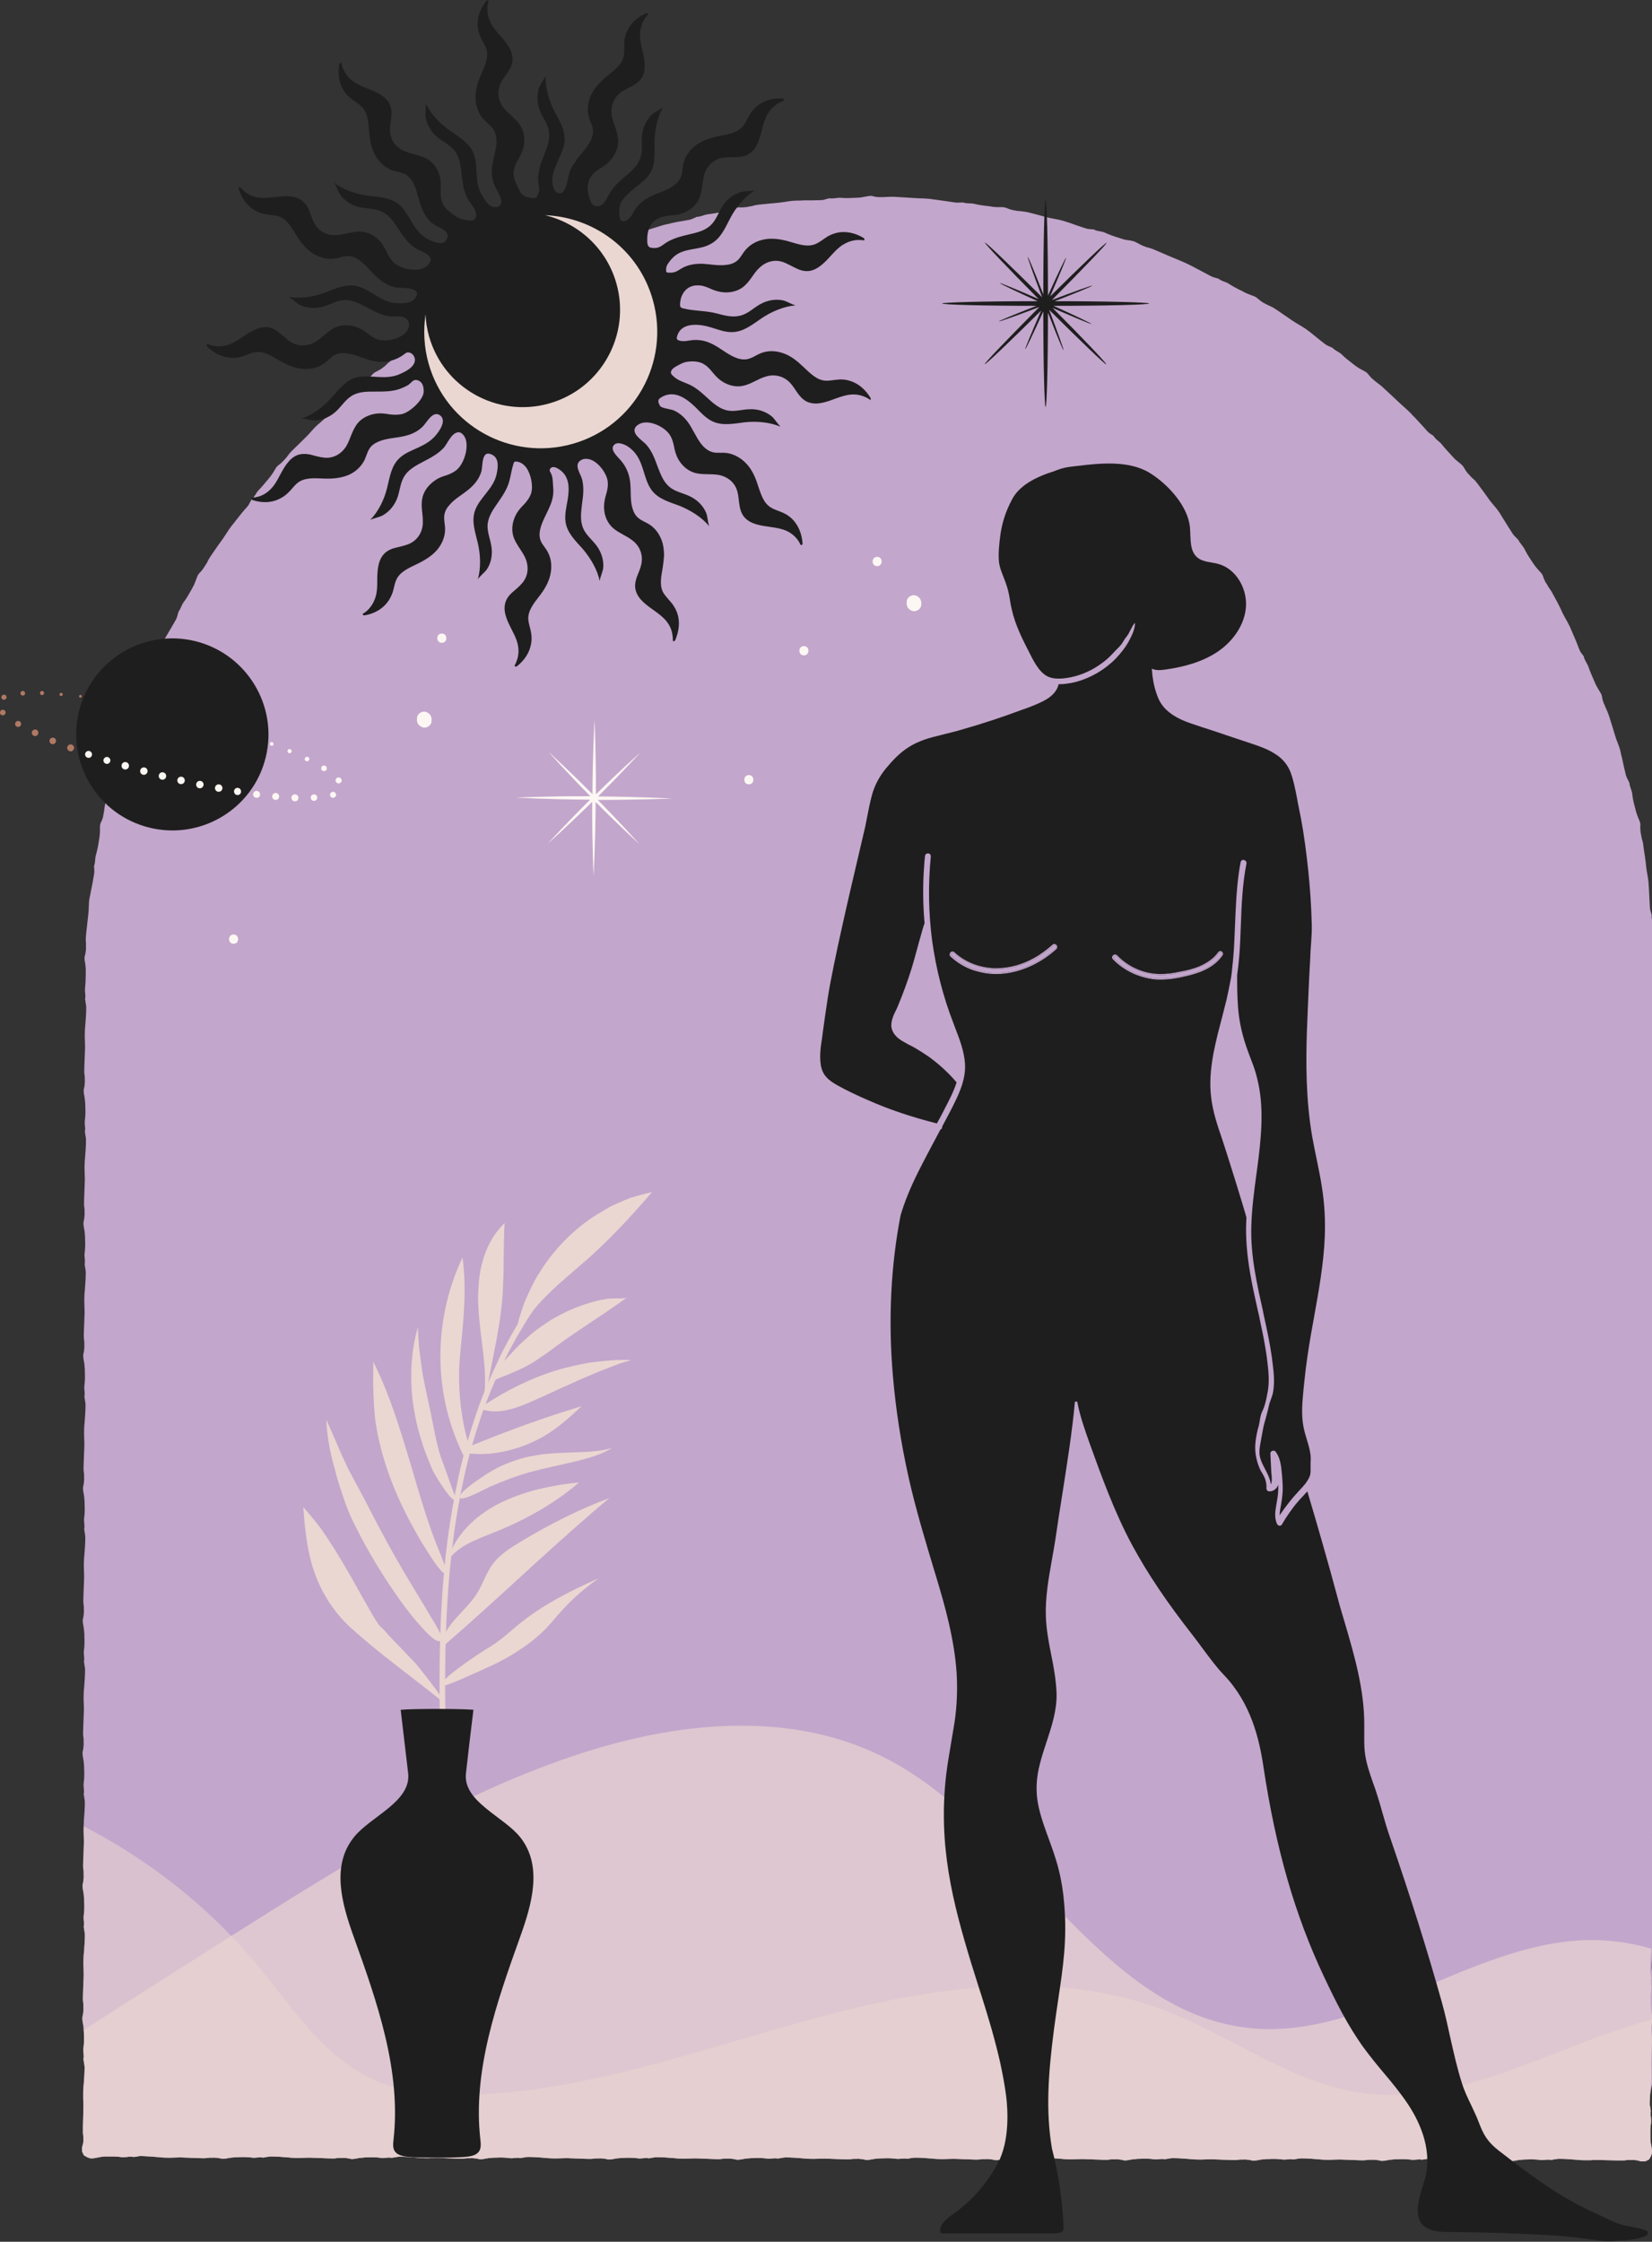 <?xml version="1.0" encoding="utf-8"?>
<!-- Generator: Adobe Illustrator 25.3.0, SVG Export Plug-In . SVG Version: 6.00 Build 0)  -->
<svg version="1.1" id="Calque_1" xmlns="http://www.w3.org/2000/svg" xmlns:xlink="http://www.w3.org/1999/xlink" x="0px" y="0px"
	 viewBox="0 0 710.8 964.6" style="enable-background:new 0 0 710.8 964.6;" xml:space="preserve">
<rect x="0" y="0" width="710.8" height="964.6" fill="#333333" stroke="none"/>
<style type="text/css">
	.st0{fill:#C3A6CC;}
	.st1{opacity:0.66;fill:#EAD7D1;}
	.st2{opacity:0.56;fill:#EAD7D1;}
	.st3{fill:#1E1E1E;}
	.st4{fill:#EAD7D1;}
	.st5{fill:#FCF7F3;}
	.st6{fill:#B07964;}
</style>
<g>
	<path class="st0" d="M710.8,925.2l0,0.3v0.8l-0.1,0.5c0,0.1,0,0.1-0.1,0.2c0,0.1,0,0.1-0.1,0.3c0,0.1-0.1,0.2-0.1,0.3
		c0,0.1-0.1,0.2-0.1,0.3c-0.1,0.1-0.1,0.2-0.2,0.3l-0.2,0.3l-0.1,0.2l-0.1,0.2l-0.1,0.2l-0.1,0.1l-0.2,0.1l-0.2,0.1l-0.2,0.1
		l-0.2,0.1l-0.2,0.1l-0.2,0.1l-0.2,0.1l-0.3,0.1l-0.3,0l-0.3,0h-0.6l-0.3,0l-0.3,0l-0.3-0.1c-0.1,0-0.2-0.1-0.4-0.1l-0.4-0.1
		l-0.4-0.1l-0.4-0.1l-0.3,0l-0.7-0.1l-0.7,0h-0.7c-0.2,0-0.4,0-0.5,0h-0.3c-0.1,0-0.2,0-0.3,0c-0.3,0-0.7,0-1,0.1
		c-0.4,0-0.7,0.1-1.1,0.1l-0.4,0H698l-0.7,0c-0.5,0-1,0-1.4,0c-1.3,0-2.7-0.1-4.1-0.1c-1.4,0-2.7-0.1-4-0.1c-0.6,0-1.2,0-1.7,0
		c-0.6,0-1.1,0-1.6,0.1l-1.6,0H682c-0.3,0-0.5,0-0.8,0c-1,0-2-0.1-3-0.2c-2.5-0.2-4.9-0.4-7.4-0.4c-1,0-2,0.3-3,0.4
		c-0.1,0-0.3,0.1-0.4,0.1c-1.6-0.4-3.1,0.2-4.6,0c-2.1-0.3-4.1-0.3-6.2-0.2c-0.6,0-1.2,0-1.8,0.1c-0.4,0-0.8,0.1-1.2,0.1
		c-1.6,0.2-2.9,0.7-4.3,0.4c-1-0.3-1.8-0.3-2.7-0.4h-0.7c-0.4,0-0.6,0.1-1,0c-0.7,0-1.3,0.1-2.1,0.2c-1,0.1-2,0-2.9,0
		c-2.5-0.1-5.5-0.2-7.8-0.3c-2.4,0-4.3,0.2-6.5,0.1c-1,0-2-0.1-2.9-0.2c-2.5-0.2-4.9-0.4-7.4-0.4c-1,0-2,0.3-3,0.4
		c-0.1,0-0.3,0.1-0.4,0.1c-1.6-0.4-3.1,0.2-4.6,0c-2.1-0.3-4.1-0.3-6.2-0.2c-0.6,0-1.2,0-1.8,0.1c-0.4,0-0.8,0.1-1.2,0.1
		c-1.5,0.2-2.9,0.7-4.2,0.4c-1-0.3-1.8-0.3-2.7-0.4h-0.7c-0.4,0-0.6,0.1-1,0c-0.7,0-1.3,0.1-2.1,0.2c-1,0.1-2,0-2.9,0
		c-2.5-0.1-5.5-0.2-7.8-0.3c-2.4,0-4.3,0.2-6.5,0.1c-1,0-2-0.1-2.9-0.2c-2.5-0.2-4.9-0.4-7.4-0.4c-1,0-2,0.3-3,0.4
		c-0.1,0-0.3,0.1-0.4,0.1c-1.5-0.4-3.1,0.2-4.6,0c-2.1-0.3-4.1-0.3-6.1-0.2c-0.6,0-1.2,0-1.8,0.1c-0.4,0-0.8,0.1-1.2,0.1
		c-1.5,0.2-2.9,0.7-4.2,0.4c-1-0.3-1.8-0.3-2.7-0.4h-0.7c-0.4,0-0.6,0.1-1,0c-0.7,0-1.4,0.1-2.1,0.2c-1,0.1-2,0-2.9,0
		c-2.5-0.1-5.5-0.2-7.8-0.3c-2.4,0-4.3,0.2-6.5,0.1c-1,0-1.9-0.1-2.9-0.2c-2.5-0.2-4.9-0.4-7.4-0.4c-1,0-2,0.3-3,0.4
		c-0.1,0-0.3,0.1-0.4,0.1c-1.5-0.4-3.1,0.2-4.6,0c-2.1-0.3-4.1-0.3-6.1-0.2c-0.6,0-1.2,0-1.8,0.1c-0.4,0-0.8,0.1-1.2,0.1
		c-1.6,0.2-2.9,0.7-4.2,0.4c-1-0.3-1.8-0.3-2.7-0.4h-0.7c-0.4,0-0.6,0.1-1,0c-0.7,0-1.3,0.1-2.1,0.2c-1,0.1-2,0-2.9,0
		c-2.5-0.1-5.5-0.2-7.9-0.3c-2.4,0-4.3,0.2-6.5,0.1c-1,0-2-0.1-2.9-0.2c-2.5-0.2-4.9-0.4-7.4-0.4c-1,0-2,0.3-3,0.4
		c-0.1,0-0.3,0.1-0.4,0.1c-1.5-0.4-3.1,0.2-4.6,0c-2.1-0.3-4.1-0.3-6.1-0.2c-0.6,0-1.2,0-1.9,0.1c-0.4,0-0.8,0.1-1.2,0.1
		c-1.6,0.2-2.9,0.7-4.2,0.4c-1-0.3-1.8-0.3-2.7-0.4h-0.7c-0.4,0-0.6,0.1-1,0c-0.7,0-1.3,0.1-2.1,0.2c-1,0.1-2,0-2.9,0
		c-2.5-0.1-5.5-0.2-7.9-0.3c-2.4,0-4.3,0.2-6.5,0.1c-1,0-2-0.1-2.9-0.2c-2.5-0.2-4.9-0.4-7.4-0.4c-1,0-2,0.3-3,0.4
		c-0.1,0-0.3,0.1-0.4,0.1c-1.6-0.4-3.1,0.2-4.6,0c-2.1-0.3-4.1-0.3-6.1-0.2c-0.6,0-1.2,0-1.9,0.1c-0.4,0-0.8,0.1-1.2,0.1
		c-1.6,0.2-2.9,0.7-4.3,0.4c-1-0.3-1.8-0.3-2.7-0.4h-0.7c-0.4,0-0.6,0.1-1,0c-0.7,0-1.3,0.1-2.1,0.2c-1,0.1-2,0-2.9,0
		c-2.5-0.1-5.5-0.2-7.9-0.3c-2.4,0-4.3,0.2-6.5,0.1c-1,0-2-0.1-2.9-0.2c-2.5-0.2-4.9-0.4-7.4-0.4c-1,0-2,0.3-3,0.4
		c-0.1,0-0.3,0.1-0.4,0.1c-1.6-0.4-3.1,0.2-4.6,0c-2.1-0.3-4.1-0.3-6.2-0.2c-0.6,0-1.2,0-1.8,0.1c-0.4,0-0.8,0.1-1.2,0.1
		c-1.6,0.2-2.9,0.7-4.3,0.4c-1-0.3-1.8-0.3-2.7-0.4h-0.7c-0.4,0-0.6,0.1-1,0c-0.7,0-1.3,0.1-2.1,0.2c-1,0.1-2,0-2.9,0
		c-2.5-0.1-5.5-0.2-7.8-0.3c-2.4,0-4.3,0.2-6.5,0.1c-1,0-2-0.1-2.9-0.2c-2.5-0.2-4.9-0.4-7.4-0.4c-1,0-2,0.3-3,0.4
		c-0.1,0-0.3,0.1-0.4,0.1c-1.5-0.4-3.1,0.2-4.6,0c-2.1-0.3-4.1-0.3-6.1-0.2c-0.6,0-1.2,0-1.8,0.1c-0.4,0-0.8,0.1-1.2,0.1
		c-1.5,0.2-2.9,0.7-4.2,0.4c-1-0.3-1.8-0.3-2.7-0.4h-0.7c-0.4,0-0.6,0.1-1,0c-0.7,0-1.4,0.1-2.1,0.2c-1,0.1-2,0-2.9,0
		c-2.5-0.1-5.5-0.2-7.8-0.3c-2.4,0-4.3,0.2-6.5,0.1c-1,0-2-0.1-2.9-0.2c-2.5-0.2-4.9-0.4-7.4-0.4c-1,0-2,0.3-3,0.4
		c-0.1,0-0.3,0.1-0.4,0.1c-1.5-0.4-3.1,0.2-4.6,0c-2.1-0.3-4.1-0.3-6.1-0.2c-0.6,0-1.2,0-1.8,0.1c-0.4,0-0.8,0.1-1.2,0.1
		c-1.6,0.2-2.9,0.7-4.2,0.4c-1-0.3-1.8-0.3-2.7-0.4h-0.7c-0.4,0-0.6,0.1-1,0c-0.7,0-1.4,0.1-2.1,0.2c-1,0.1-2,0-2.9,0
		c-2.5-0.1-5.5-0.2-7.8-0.3c-2.4,0-4.3,0.2-6.5,0.1c-1,0-1.9-0.1-2.9-0.2c-2.5-0.2-4.9-0.4-7.4-0.4c-1,0-2,0.3-3,0.4
		c-0.1,0-0.3,0.1-0.4,0.1c-1.5-0.4-3.1,0.2-4.6,0c-2.1-0.3-4.1-0.3-6.1-0.2c-0.6,0-1.2,0-1.8,0.1c-0.4,0-0.8,0.1-1.2,0.1
		c-1.6,0.2-2.9,0.7-4.2,0.4c-1-0.3-1.8-0.3-2.7-0.4h-0.7c-0.4,0-0.6,0.1-1,0c-0.7,0-1.3,0.1-2.1,0.2c-1,0.1-2,0-2.9,0
		c-2.5-0.1-5.5-0.2-7.9-0.3c-2.4,0-4.3,0.2-6.5,0.1c-1,0-2-0.1-2.9-0.2c-2.5-0.2-4.9-0.4-7.4-0.4c-1,0-2,0.3-3,0.4
		c-0.1,0-0.3,0.1-0.4,0.1c-1.6-0.4-3.1,0.2-4.6,0c-2.1-0.3-4.1-0.3-6.1-0.2c-0.6,0-1.2,0-1.9,0.1c-0.4,0-0.8,0.1-1.2,0.1
		c-1.6,0.2-2.9,0.7-4.3,0.4c-1-0.3-1.8-0.3-2.7-0.4h-0.7c-0.4,0-0.6,0.1-1,0c-0.7,0-1.3,0.1-2.1,0.2c-1,0.1-2,0-2.9,0
		c-2.5-0.1-5.5-0.2-7.9-0.3c-2.4,0-4.3,0.2-6.5,0.1c-1,0-2-0.1-2.9-0.2l-3.8-0.3c-1.2-0.1-2.5-0.1-3.8-0.2h-0.4l-0.4,0l-0.4,0.1
		l-0.4,0.1l-0.8,0.1l-0.8,0.1l-0.1,0l-0.1,0l-0.1,0h-0.1l-0.3-0.1l-0.3,0l-0.3,0h-0.3l-0.6,0l-0.6,0.1l-1.2,0.1l-0.6,0l-0.3,0
		l-0.3,0l-0.8-0.1l-0.8-0.1l-1.6-0.1h-1.6l-1.6,0c-0.6,0-1.3,0-1.9,0.1c-0.3,0-0.5,0.1-0.8,0.1c-0.1,0-0.3,0-0.4,0.1l-0.6,0.1
		l-0.6,0.1c-0.4,0.1-0.7,0.1-1.1,0.2l-0.5,0.1l-0.3,0h-0.8l-0.5-0.1c-0.1,0-0.1,0-0.2-0.1c-0.1,0-0.1,0-0.3-0.1
		c-0.1,0-0.2-0.1-0.3-0.1c-0.1,0-0.2-0.1-0.3-0.1c-0.1-0.1-0.2-0.1-0.3-0.2l-0.3-0.2l-0.2-0.1l-0.2-0.1l-0.2-0.1l-0.1-0.1l-0.1-0.2
		l-0.1-0.2l-0.1-0.2l-0.1-0.2l-0.1-0.2l-0.1-0.2l-0.1-0.2l-0.1-0.3l0-0.3l0-0.3v-0.6l0-0.3l0-0.3l0.1-0.3c0-0.1,0.1-0.2,0.1-0.4
		l0.1-0.4l0.1-0.4l0.1-0.4l0-0.3l0.1-0.7l0-0.7V921c0-0.2,0-0.4,0-0.5v-0.3c0-0.1,0-0.2,0-0.3c0-0.3,0-0.7-0.1-1
		c0-0.4-0.1-0.7-0.1-1.1l0-0.4v-0.4l0-0.7c0-0.5,0-1,0-1.4c0-1.3,0.1-2.7,0.1-4.1c0-1.4,0.1-2.7,0.1-4c0-0.6,0-1.2,0-1.7
		c0-0.6,0-1.1-0.1-1.6l0-1.6V901c0-0.3,0-0.5,0-0.8c0-1,0.1-2,0.2-3c0.2-2.5,0.4-5,0.4-7.6c0-1-0.3-2-0.4-3.1c0-0.1-0.1-0.3-0.1-0.4
		c0.4-1.6-0.2-3.2,0-4.7c0.3-2.1,0.3-4.2,0.2-6.3c0-0.6,0-1.1-0.1-1.6v-0.3c0-0.4-0.1-0.9-0.1-1.2c-0.2-1.6-0.7-3-0.4-4.4
		c0.3-1,0.3-1.9,0.4-2.8v-0.7c0-0.4-0.1-0.7,0-1c0-0.7-0.1-1.4-0.2-2.1c-0.1-1,0-2,0-3c0.1-2.6,0.2-5.6,0.3-8.1
		c0-2.5-0.2-4.4-0.1-6.7c0-1,0.1-2,0.2-3c0.2-2.5,0.4-5,0.4-7.6c0-1-0.3-2-0.4-3.1c0-0.1-0.1-0.3-0.1-0.4c0.4-1.6-0.2-3.2,0-4.7
		c0.3-2.1,0.3-4.2,0.2-6.3c0-0.7,0-1.3-0.1-1.9c0-0.4-0.1-0.9-0.1-1.2c-0.2-1.6-0.7-3-0.4-4.4c0.3-1,0.3-1.9,0.4-2.8V807
		c0-0.4-0.1-0.7,0-1c0-0.7-0.1-1.4-0.2-2.1c-0.1-1,0-2,0-3c0.1-2.6,0.2-5.6,0.3-8.1c0-2.5-0.2-4.4-0.1-6.7c0-0.1,0-0.2,0-0.3
		c0-0.9,0.1-1.8,0.1-2.7c0.2-2.5,0.4-5,0.4-7.6c0-1-0.3-2-0.4-3.1c0-0.1-0.1-0.3-0.1-0.4c0.4-1.6-0.2-3.2,0-4.7
		c0.3-2.1,0.3-4.2,0.2-6.3c0-0.7,0-1.3-0.1-1.9c0-0.4-0.1-0.9-0.1-1.2c-0.2-1.6-0.7-3-0.4-4.4c0.3-1,0.3-1.9,0.4-2.8V750
		c0-0.4-0.1-0.7,0-1c0-0.7-0.1-1.4-0.2-2.1c-0.1-1,0-2,0-3c0.1-2.6,0.2-5.6,0.3-8.1c0-2.5-0.2-4.4-0.1-6.7c0-1,0.1-2,0.2-3
		c0.2-2.5,0.4-5,0.4-7.6c0-1-0.3-2-0.4-3.1c0-0.1-0.1-0.3-0.1-0.4c0.4-1.6-0.2-3.2,0-4.7c0.3-2.1,0.3-4.2,0.2-6.3
		c0-0.7,0-1.3-0.1-1.9c0-0.4-0.1-0.9-0.1-1.2c-0.2-1.6-0.7-3-0.4-4.4c0.3-1,0.3-1.9,0.4-2.8v-0.7c0-0.4-0.1-0.7,0-1
		c0-0.7-0.1-1.4-0.2-2.1c-0.1-1,0-2,0-3c0.1-2.6,0.2-5.6,0.3-8.1c0-2.5-0.2-4.4-0.1-6.7c0-1,0.1-2,0.2-3c0.2-2.5,0.4-5,0.4-7.6
		c0-1-0.3-2-0.4-3.1c0-0.1-0.1-0.3-0.1-0.4c0.4-1.6-0.2-3.2,0-4.7c0.3-2.1,0.3-4.2,0.2-6.3c0-0.7,0-1.3-0.1-1.9
		c0-0.4-0.1-0.9-0.1-1.2c-0.2-1.6-0.7-3-0.4-4.4c0.3-1,0.3-1.9,0.4-2.8v-0.7c0-0.4-0.1-0.7,0-1c0-0.7-0.1-1.4-0.2-2.1
		c-0.1-1,0-2,0-3c0.1-2.6,0.2-5.6,0.3-8.1c0-2.5-0.2-4.4-0.1-6.7c0-1,0.1-2,0.2-3c0.2-2.5,0.4-5,0.4-7.6c0-1-0.3-2-0.4-3.1
		c0-0.1-0.1-0.3-0.1-0.4c0.4-1.6-0.2-3.2,0-4.7c0.3-2.1,0.3-4.2,0.2-6.3c0-0.7,0-1.3-0.1-1.9c0-0.4-0.1-0.9-0.1-1.2
		c-0.2-1.6-0.7-3-0.4-4.4c0.3-1,0.3-1.9,0.4-2.8v-0.7c0-0.4-0.1-0.7,0-1c0-0.7-0.1-1.4-0.2-2.1c-0.1-1,0-2,0-3
		c0.1-2.6,0.2-5.6,0.3-8.1c0-2.5-0.2-4.4-0.1-6.7c0-1,0.1-2,0.2-3c0.2-2.5,0.4-5,0.4-7.6c0-1-0.3-2-0.4-3.1c0-0.1-0.1-0.3-0.1-0.4
		c0.4-1.6-0.2-3.2,0-4.7c0.3-2.1,0.3-4.2,0.2-6.3c0-0.7,0-1.3-0.1-1.9c0-0.4-0.1-0.9-0.1-1.2c-0.2-1.6-0.7-3-0.4-4.4
		c0.3-1,0.3-1.9,0.4-2.8v-0.7c0-0.4-0.1-0.7,0-1c0-0.7-0.1-1.4-0.2-2.1c-0.1-1,0-2,0-3c0.1-2.6,0.2-5.6,0.3-8.1
		c0-2.5-0.2-4.4-0.1-6.7c0-1,0.1-2,0.2-3c0.2-2.5,0.4-5,0.4-7.6c0-1-0.3-2-0.4-3.1c0-0.1-0.1-0.3-0.1-0.4c0.4-1.6-0.2-3.2,0-4.7
		c0.3-2.1,0.3-4.2,0.2-6.3c0-0.7,0-1.3-0.1-1.9c0-0.4-0.1-0.9-0.1-1.2c-0.2-1.6-0.7-3-0.4-4.4c0.3-1,0.3-1.9,0.4-2.8v-0.7
		c0-0.4-0.1-0.7,0-1c0-0.7-0.1-1.4-0.2-2.1c-0.1-1,0-2,0-3c0.1-2.6,0.2-5.6,0.3-8.1c0-2.5-0.2-4.4-0.1-6.7c0-1,0.1-2,0.2-3
		c0.2-2.5,0.4-5,0.4-7.6c0-1-0.3-2-0.4-3.1c0-0.1-0.1-0.3-0.1-0.4c0.4-1.6-0.2-3.2,0-4.7c0.2-2.1,0.3-4.2,0.3-6.4v-1.9
		c0-0.4-0.1-0.9-0.1-1.3c-0.1-1.6-0.7-3.1-0.3-4.4c0.3-1,0.4-1.9,0.5-2.8v-0.7c0-0.4,0-0.7,0-1.1c0-0.7,0-1.4-0.1-2.2
		c0-1,0.1-2,0.2-3c0.3-2.6,0.6-5.7,0.9-8.1c0.3-2.5,0.1-4.5,0.5-6.8c0.2-1,0.4-2,0.6-3c0.5-2.5,1-5,1.4-7.6c0.2-1,0-2.1,0-3.1
		c0-0.1-0.1-0.3,0-0.4c0.6-1.5,0.3-3.2,0.8-4.7c0.6-2.1,1-4.2,1.3-6.3c0.1-0.7,0.2-1.3,0.3-1.9c0-0.4,0-0.9,0.1-1.3
		c0.1-1.6-0.2-3.1,0.4-4.4c0.5-0.9,0.8-1.8,1-2.7l0.1-0.7c0.1-0.4,0.1-0.7,0.2-1c0.1-0.7,0.2-1.4,0.3-2.1c0.1-1,0.4-2,0.7-3
		c0.7-2.5,1.4-5.5,2.2-7.9c0.7-2.4,1-4.4,1.7-6.5c0.3-1,0.7-1.9,1-2.9c0.8-2.4,1.7-4.8,2.7-7.2c0.4-1,0.4-2,0.6-3.1
		c0-0.1,0-0.3,0.1-0.4c0.9-1.4,0.8-3.1,1.5-4.6c1-1.9,1.5-4,2.3-6c0.2-0.6,0.4-1.2,0.7-1.8c0.1-0.4,0.2-0.8,0.3-1.2
		c0.4-1.6,0.4-3.1,1.2-4.3c0.6-0.8,1-1.7,1.4-2.5l0.3-0.7c0.1-0.3,0.2-0.6,0.4-1c0.2-0.7,0.4-1.3,0.7-2.1c0.3-1,0.8-1.9,1.2-2.8
		c1.2-2.4,2.5-5.1,3.6-7.3c1-2.2,1.7-4.2,2.7-6.2c0.5-0.9,1-1.8,1.5-2.6c1.3-2.2,2.6-4.4,3.9-6.7c0.5-0.9,0.7-2,1-3
		c0.1-0.1,0.1-0.3,0.1-0.4c1-1.3,1.3-2.9,2.3-4.2c1.3-1.7,2.3-3.6,3.4-5.5c0.3-0.6,0.6-1.1,0.9-1.7c0.2-0.4,0.4-0.8,0.5-1.2
		c0.7-1.5,0.9-3,1.9-4c0.7-0.7,1.3-1.4,1.8-2.2l0.4-0.6c0.2-0.3,0.3-0.6,0.6-0.9c0.4-0.6,0.7-1.2,1-1.9c0.5-0.9,1-1.7,1.6-2.5
		c1.5-2.2,3.2-4.7,4.7-6.7c1.4-2,2.4-3.8,3.8-5.6c0.7-0.8,1.3-1.6,1.9-2.4l2.4-3c0.8-1,1.7-2,2.5-2.9c0.7-0.8,1-1.8,1.6-2.7
		c0.1-0.1,0.1-0.3,0.2-0.4c1.3-1,1.8-2.7,2.9-3.8c1.5-1.5,2.8-3.2,4.2-4.8c0.4-0.5,0.8-1,1.2-1.5c0.2-0.4,0.5-0.7,0.7-1
		c0.9-1.3,1.4-2.8,2.6-3.6c0.8-0.6,1.5-1.2,2.1-1.9l0.5-0.5c0.2-0.3,0.4-0.5,0.7-0.8c0.4-0.5,0.8-1.1,1.3-1.7
		c0.6-0.8,1.4-1.5,2.1-2.2c1.9-1.8,4.1-4,5.8-5.7c1.7-1.8,2.9-3.4,4.7-4.9c0.8-0.7,1.6-1.3,2.3-2c2-1.7,3.9-3.3,5.9-5
		c0.8-0.7,1.3-1.6,2-2.5c0.1-0.1,0.1-0.3,0.3-0.3c1.4-0.8,2.3-2.3,3.6-3.2c1.8-1.2,3.4-2.6,5-4.1c0.5-0.4,0.9-0.9,1.4-1.3
		c0.3-0.3,0.6-0.7,0.9-0.9c1.1-1.2,1.9-2.5,3.2-3.1c0.9-0.4,1.7-0.9,2.5-1.4l0.5-0.4c0.3-0.2,0.5-0.4,0.8-0.6c0.5-0.5,1-0.9,1.6-1.5
		c0.8-0.7,1.6-1.3,2.4-1.9c2.1-1.6,4.7-3.3,6.7-4.7c2-1.4,3.5-2.8,5.4-4c0.9-0.5,1.7-1.1,2.6-1.6c2.2-1.4,4.4-2.5,6.7-3.9
		c0.9-0.5,1.6-1.4,2.4-2c0.1-0.1,0.2-0.2,0.3-0.3c1.5-0.5,2.6-1.9,4-2.6c1.9-1,3.8-2,5.6-3.1c0.6-0.3,1.1-0.7,1.7-1
		c0.3-0.3,0.7-0.5,1-0.8c1.3-0.9,2.3-2.1,3.6-2.5c1-0.3,1.8-0.7,2.6-1.1l0.6-0.4c0.3-0.2,0.5-0.4,0.9-0.5c0.6-0.3,1.2-0.7,1.8-1.1
		c0.9-0.6,1.8-1,2.7-1.4c2.4-1.1,5.2-2.5,7.4-3.5c2.2-1.1,3.9-2.1,6.1-3c1-0.4,1.9-0.7,2.8-1.1c2.4-0.9,4.8-1.8,7.2-2.8
		c1-0.4,1.8-1.1,2.7-1.6c0.1-0.1,0.2-0.2,0.4-0.2c1.6-0.3,2.9-1.4,4.4-1.8c2.1-0.5,4.1-1.3,6-2.2c0.6-0.3,1.2-0.5,1.8-0.8
		c0.4-0.2,0.8-0.4,1.1-0.6c1.4-0.7,2.6-1.7,4.1-1.8c1-0.1,1.9-0.3,2.8-0.6l0.7-0.2c0.3-0.1,0.6-0.3,1-0.3c0.7-0.3,1.3-0.5,2-0.9
		c0.9-0.4,1.9-0.7,2.9-1c2.5-0.9,5.5-1.4,7.9-2.1c2.4-0.7,4.3-1.4,6.5-2c1-0.2,2-0.4,3-0.7c2.5-0.6,5-0.9,7.6-1.4
		c1-0.2,1.9-0.7,2.9-1.1c0.1-0.1,0.3-0.2,0.4-0.2c1.6,0,3.1-0.9,4.7-1.1c2.1-0.3,4.2-0.6,6.3-1c0.6-0.1,1.3-0.3,1.9-0.4
		c0.4-0.1,0.8-0.3,1.2-0.4c1.6-0.5,2.9-1.2,4.3-1.2c1,0.1,2,0,2.9-0.1l0.7-0.1c0.4-0.1,0.6-0.2,1-0.2c0.7-0.1,1.4-0.3,2.1-0.5
		c1-0.2,2-0.3,3-0.4c2.6-0.3,5.7-0.5,8.1-0.8c2.5-0.3,4.4-0.8,6.7-0.8c1,0,2,0,3-0.1c2.6,0,5.1,0,7.7-0.1c1,0,2-0.5,3.1-0.7
		c0.1,0,0.3-0.1,0.4-0.1c1.6,0.3,3.2-0.3,4.8-0.2c2.2,0.2,4.3,0.1,6.4,0c0.7,0,1.3-0.1,1.9-0.1c0.4-0.1,0.9-0.1,1.2-0.2
		c1.6-0.2,3.1-0.8,4.4-0.4c1,0.3,1.9,0.4,2.8,0.4h0.7c0.4,0,0.7,0,1,0c0.7,0,1.4-0.1,2.2-0.1c1-0.1,2,0,3,0c2.6,0.2,5.7,0.3,8.2,0.5
		c2.5,0.2,4.5,0.1,6.8,0.4c1,0.1,2,0.3,3,0.4c2.5,0.4,5.1,0.7,7.6,1.1c1,0.2,2.1,0,3.1,0c0.1,0,0.3,0,0.4,0c1.5,0.6,3.2,0.2,4.8,0.6
		c2.1,0.5,4.2,0.8,6.3,1c0.7,0.1,1.3,0.2,1.9,0.3c0.4,0,0.9,0.1,1.3,0.1c1.6,0.1,3.1-0.2,4.4,0.4c1,0.4,1.8,0.7,2.7,0.9l0.7,0.1
		c0.4,0.1,0.7,0.1,1,0.2c0.7,0.1,1.4,0.1,2.1,0.2c1,0.1,2,0.3,3,0.5c2.6,0.7,5.5,1.4,7.9,2.1c2.4,0.6,4.4,0.8,6.6,1.4
		c1,0.3,2,0.6,2.9,0.9c2.4,0.9,4.8,1.7,7.3,2.5c1,0.3,2.1,0.3,3.1,0.4c0.1,0,0.3,0,0.4,0.1c1.4,0.8,3.2,0.6,4.6,1.3
		c2,0.9,3.9,1.6,6,2.2c0.6,0.2,1.2,0.4,1.8,0.6c0.4,0.1,0.9,0.2,1.2,0.3c1.6,0.3,3.1,0.3,4.3,1c0.9,0.5,1.7,0.9,2.5,1.3l0.7,0.3
		c0.4,0.1,0.6,0.2,1,0.4c0.7,0.2,1.3,0.4,2.1,0.6c1,0.3,1.9,0.7,2.8,1.1c2.4,1,5.2,2.3,7.5,3.2c2.3,1,4.2,1.7,6.2,2.7
		c0.9,0.5,1.8,0.9,2.7,1.4c2.3,1.2,4.5,2.4,6.8,3.6c0.9,0.5,2,0.7,2.9,1c0.1,0.1,0.3,0.1,0.4,0.1c1.3,1.1,3,1.3,4.3,2.1
		c1.8,1.2,3.7,2.2,5.6,3.1c0.6,0.3,1.2,0.6,1.7,0.9c0.4,0.2,0.8,0.3,1.2,0.5c1.5,0.7,3,0.9,4,1.9c0.8,0.7,1.5,1.2,2.2,1.7l0.6,0.3
		c0.3,0.2,0.6,0.3,0.9,0.5c0.6,0.3,1.3,0.6,1.9,0.9c1,0.4,1.8,1,2.6,1.5c2.2,1.5,4.7,3.2,6.7,4.6c2.1,1.4,3.9,2.3,5.8,3.6
		c0.9,0.6,1.6,1.2,2.4,1.8c2,1.6,3.9,3.2,6,4.8c0.8,0.6,1.8,0.9,2.8,1.4c0.1,0.1,0.3,0.1,0.4,0.2c1.1,1.2,2.8,1.7,3.9,2.8
		c1.5,1.5,3.2,2.8,4.9,4.1c0.5,0.4,1,0.8,1.6,1.2c0.4,0.2,0.7,0.5,1.1,0.7c1.4,0.9,2.9,1.3,3.7,2.4c0.7,0.8,1.2,1.5,1.9,2.1l0.5,0.4
		c0.3,0.3,0.5,0.4,0.8,0.7c0.5,0.4,1.1,0.8,1.7,1.3c0.8,0.6,1.6,1.3,2.3,2c2,1.8,4.2,3.9,6,5.6c1.8,1.7,3.4,3,5,4.6
		c0.7,0.8,1.4,1.5,2.1,2.2c1.7,1.9,3.5,3.7,5.2,5.7c0.7,0.8,1.6,1.3,2.5,1.9c0.1,0.1,0.3,0.1,0.3,0.3c0.8,1.4,2.4,2.2,3.4,3.4
		c1.3,1.7,2.8,3.2,4.2,4.8c0.4,0.5,0.9,0.9,1.3,1.4c0.3,0.3,0.6,0.6,0.9,0.8c1.2,1.1,2.5,1.8,3.2,3.1c0.5,0.9,1,1.7,1.6,2.4l0.5,0.5
		c0.2,0.3,0.5,0.5,0.7,0.8c0.5,0.5,1,1,1.6,1.5c0.8,0.7,1.3,1.6,1.9,2.3c1.6,2.1,3.4,4.6,4.8,6.6c1.5,2,3,3.4,4.2,5.3
		c0.5,0.9,1.1,1.7,1.6,2.6c1.4,2.2,2.7,4.4,4.1,6.5c0.6,0.9,1.4,1.5,2.1,2.3c0.1,0.1,0.2,0.2,0.3,0.3c0.7,1.5,2,2.6,2.7,4
		c0.9,1.9,2.1,3.7,3.3,5.5c0.4,0.5,0.7,1.1,1.1,1.6c0.3,0.3,0.5,0.7,0.8,1c1,1.3,2.3,2.2,2.7,3.5c0.3,1,0.7,1.8,1.1,2.6l0.4,0.6
		c0.2,0.3,0.4,0.5,0.5,0.9c0.4,0.6,0.8,1.2,1.2,1.8c0.6,0.8,1,1.7,1.5,2.6c1.3,2.3,2.7,5,3.7,7.3c1.1,2.2,2.2,3.9,3.2,6
		c0.4,0.9,0.8,1.9,1.2,2.8l1.5,3.5c0.5,1.2,0.9,2.4,1.4,3.6c0.4,1,1.1,1.8,1.7,2.6c0.1,0.1,0.2,0.2,0.2,0.4c0.3,1.6,1.5,2.9,2,4.4
		c0.7,2.1,1.6,4,2.4,5.9c0.3,0.6,0.5,1.2,0.8,1.8c0.2,0.4,0.4,0.8,0.6,1.1c0.7,1.4,1.8,2.6,2,3.9c0.1,1,0.4,1.9,0.7,2.8l0.3,0.6
		c0.1,0.4,0.3,0.6,0.4,1c0.3,0.7,0.6,1.3,0.9,2c0.4,0.9,0.7,1.9,1,2.8c0.8,2.5,1.7,5.5,2.4,7.8c0.7,2.4,1.7,4.2,2.2,6.4
		c0.2,1,0.4,2,0.7,3c0.5,2.5,1.1,5,1.7,7.5c0.3,1,0.9,1.9,1.3,2.9c0.1,0.1,0.2,0.3,0.2,0.4c0.1,1.6,1,3.1,1.2,4.6
		c0.2,2.2,0.7,4.2,1.3,6.3c0.1,0.6,0.3,1.3,0.5,1.9c0.1,0.4,0.3,0.8,0.4,1.2c0.5,1.5,1.4,2.8,1.3,4.2c-0.1,1,0,2,0.1,2.9l0.1,0.7
		c0.1,0.4,0.2,0.6,0.2,1c0.1,0.7,0.3,1.4,0.5,2.1c0.3,1,0.4,2,0.5,3c0.4,2.6,0.9,5.6,1.1,8.1c0.3,2.5,0.8,4.4,1,6.7
		c0.1,1,0.1,2,0.2,3c0.1,2.6,0.3,5.1,0.4,7.7c0,1.1,0.4,2,0.7,3.1c0,0.1,0.1,0.3,0.1,0.4c-0.2,1.6,0.5,3.2,0.4,4.8
		c-0.1,2.2,0.1,4.3,0.3,6.4c0,0.7,0.1,1.3,0.1,1.9c0.1,0.4,0.1,0.9,0.2,1.3c0.2,1.6,0.8,3,0.5,4.4c-0.2,1-0.3,1.9-0.3,2.8l0,0.7
		c0,0.4,0.1,0.7,0,1.1c0,0.7,0.1,1.4,0.2,2.1c0.1,1,0.1,2,0.1,3c-0.1,2.6-0.2,5.6-0.3,8.1c0,2.5,0.2,4.4,0.1,6.7c0,1-0.1,2-0.2,3
		c-0.2,2.5-0.4,5-0.4,7.6c0,1,0.3,2,0.4,3.1c0,0.1,0.1,0.3,0.1,0.4c-0.4,1.6,0.2,3.2,0,4.8c-0.3,2.1-0.3,4.2-0.2,6.3
		c0,0.7,0,1.3,0.1,1.9c0,0.4,0.1,0.9,0.1,1.2c0.2,1.6,0.7,3,0.4,4.4c-0.3,1-0.3,1.9-0.4,2.8v0.7c0,0.4,0.1,0.7,0,1
		c0,0.7,0.1,1.4,0.2,2.1c0.1,1,0,2,0,3c-0.1,2.6-0.2,5.6-0.3,8.1c0,2.5,0.2,4.4,0.1,6.7c0,1-0.1,2-0.2,3c-0.2,2.5-0.4,5-0.4,7.6
		c0,1,0.3,2,0.4,3.1c0,0.1,0.1,0.3,0.1,0.4c-0.4,1.6,0.2,3.2,0,4.7c-0.3,2.1-0.3,4.2-0.2,6.3c0,0.7,0,1.3,0.1,1.9
		c0,0.4,0.1,0.9,0.1,1.2c0.2,1.6,0.7,3,0.4,4.4c-0.3,1-0.3,1.9-0.4,2.8v0.7c0,0.4,0.1,0.7,0,1c0,0.7,0.1,1.4,0.2,2.1c0.1,1,0,2,0,3
		c-0.1,2.6-0.2,5.6-0.3,8.1c0,2.5,0.2,4.4,0.1,6.7c0,1-0.1,2-0.2,3c-0.2,2.5-0.4,5-0.4,7.6c0,1,0.3,2,0.4,3.1c0,0.1,0.1,0.3,0.1,0.4
		c-0.4,1.6,0.2,3.2,0,4.7c-0.3,2.1-0.3,4.2-0.2,6.3c0,0.7,0,1.3,0.1,1.9c0,0.4,0.1,0.9,0.1,1.2c0.2,1.6,0.7,3,0.4,4.4
		c-0.3,1-0.3,1.9-0.4,2.8v0.7c0,0.4,0.1,0.7,0,1c0,0.7,0.1,1.4,0.2,2.1c0.1,1,0,2,0,3c-0.1,2.6-0.2,5.6-0.3,8.1
		c0,2.5,0.2,4.4,0.1,6.7c0,1-0.1,2-0.2,3c-0.2,2.5-0.4,5-0.4,7.6c0,1,0.3,2,0.4,3.1c0,0.1,0.1,0.3,0.1,0.4c-0.4,1.6,0.2,3.2,0,4.7
		c-0.3,2.1-0.3,4.2-0.2,6.3c0,0.7,0,1.3,0.1,1.9c0,0.4,0.1,0.9,0.1,1.2c0.2,1.6,0.7,3,0.4,4.4c-0.3,1-0.3,1.9-0.4,2.8v0.7
		c0,0.4,0.1,0.7,0,1c0,0.7,0.1,1.4,0.2,2.1c0.1,1,0,2,0,3c-0.1,2.6-0.2,5.6-0.3,8.1c0,2.5,0.2,4.4,0.1,6.7c0,1-0.1,2-0.2,3
		c-0.2,2.5-0.4,5-0.4,7.6c0,1,0.3,2,0.4,3.1c0,0.1,0.1,0.3,0.1,0.4c-0.4,1.6,0.2,3.2,0,4.7c-0.3,2.1-0.3,4.2-0.2,6.3
		c0,0.7,0,1.3,0.1,1.9c0,0.4,0.1,0.9,0.1,1.2c0.2,1.6,0.7,3,0.4,4.4c-0.3,1-0.3,1.9-0.4,2.8v0.7c0,0.4,0.1,0.7,0,1
		c0,0.7,0.1,1.4,0.2,2.1c0.1,1,0,2,0,3c-0.1,2.6-0.2,5.6-0.3,8.1c0,2.5,0.2,4.4,0.1,6.7c0,1-0.1,2-0.2,3c-0.2,2.5-0.4,5-0.4,7.6
		c0,1,0.3,2,0.4,3.1c0,0.1,0.1,0.3,0.1,0.4c-0.4,1.6,0.2,3.2,0,4.7c-0.3,2.1-0.3,4.2-0.2,6.3c0,0.7,0,1.3,0.1,1.9
		c0,0.4,0.1,0.9,0.1,1.2c0.2,1.6,0.7,3,0.4,4.4c-0.3,1-0.3,1.9-0.4,2.8v0.7c0,0.4,0.1,0.7,0,1c0,0.7,0.1,1.4,0.2,2.1c0.1,1,0,2,0,3
		c-0.1,2.6-0.2,5.6-0.3,8.1c0,2.5,0.2,4.4,0.1,6.7c0,1-0.1,2-0.2,3c-0.2,2.5-0.4,5-0.4,7.6c0,1,0.3,2,0.4,3.1c0,0.1,0.1,0.3,0.1,0.4
		c-0.4,1.6,0.2,3.2,0,4.7c-0.3,2.1-0.3,4.2-0.2,6.3c0,0.7,0,1.3,0.1,1.9c0,0.4,0.1,0.9,0.1,1.2c0.2,1.6,0.7,3,0.4,4.4
		c-0.3,1-0.3,1.9-0.4,2.8v0.7c0,0.4,0.1,0.7,0,1c0,0.7,0.1,1.4,0.2,2.1c0.1,1,0,2,0,3c-0.1,2.6-0.2,5.6-0.3,8.1
		c0,2.5,0.2,4.4,0.1,6.7c0,0.5,0,0.9-0.1,1.4c0,0.5,0,1.1-0.1,1.6c-0.2,2.5-0.4,5-0.4,7.6c0,1,0.3,2,0.4,3.1c0,0.1,0.1,0.3,0.1,0.4
		c-0.4,1.6,0.2,3.2,0,4.7c-0.3,2.1-0.3,4.2-0.2,6.3c0,0.7,0,1.3,0.1,1.9c0,0.4,0.1,0.9,0.1,1.2c0.1,1.2,0.5,2.4,0.5,3.4
		c0,0.3,0,0.6-0.1,0.9c-0.3,1-0.3,1.9-0.4,2.8v0.7c0,0.4,0.1,0.7,0,1c0,0.7,0.1,1.4,0.2,2.1c0.1,1,0,2,0,3c-0.1,2.6-0.2,5.6-0.3,8.1
		c0,2.5,0.2,4.4,0.1,6.7c0,1-0.1,2-0.2,3L710,901c-0.1,1.2-0.1,2.5-0.2,3.8v0.4l0,0.4l0.1,0.4l0.1,0.4l0.1,0.8l0.1,0.8l0.1,0.3v0.1
		l-0.1,0.3l0,0.3l0,0.3v0.3l0,0.6l0.1,0.6l0.1,1.2l0,0.6l0,0.6l-0.1,0.8l-0.1,0.8l-0.1,1.6v1.6l0,1.6c0,0.6,0,1.3,0.1,1.9
		c0,0.3,0.1,0.5,0.1,0.8c0,0.1,0,0.3,0.1,0.4l0.1,0.6l0.1,0.6c0.1,0.4,0.1,0.7,0.2,1.1L710.8,925.2z"/>
	<g>
		<path class="st1" d="M710.8,925.2l0,0.3v0.8l-0.1,0.5c0,0.1,0,0.1-0.1,0.2c0,0.1,0,0.1-0.1,0.3c0,0.1-0.1,0.2-0.1,0.3
			c0,0.1-0.1,0.2-0.1,0.3c-0.1,0.1-0.1,0.2-0.2,0.3l-0.2,0.3l-0.1,0.2l-0.1,0.2l-0.1,0.2l-0.1,0.1l-0.2,0.1l-0.2,0.1l-0.2,0.1
			l-0.2,0.1l-0.2,0.1l-0.2,0.1l-0.2,0.1l-0.3,0.1l-0.3,0l-0.3,0h-0.6l-0.3,0l-0.3,0l-0.3-0.1c-0.1,0-0.2-0.1-0.4-0.1l-0.4-0.1
			l-0.4-0.1l-0.4-0.1l-0.3,0l-0.7-0.1l-0.7,0h-0.7c-0.2,0-0.4,0-0.5,0h-0.3c-0.1,0-0.2,0-0.3,0c-0.3,0-0.7,0-1,0.1
			c-0.4,0-0.7,0.1-1.1,0.1l-0.4,0H698l-0.7,0c-0.5,0-1,0-1.4,0c-1.3,0-2.7-0.1-4.1-0.1c-1.4,0-2.7-0.1-4-0.1c-0.6,0-1.2,0-1.7,0
			c-0.6,0-1.1,0-1.6,0.1l-1.6,0H682c-0.3,0-0.5,0-0.8,0c-1,0-2-0.1-3-0.2c-2.5-0.2-4.9-0.4-7.4-0.4c-1,0-2,0.3-3,0.4
			c-0.1,0-0.3,0.1-0.4,0.1c-1.6-0.4-3.1,0.2-4.6,0c-2.1-0.3-4.1-0.3-6.2-0.2c-0.6,0-1.2,0-1.8,0.1c-0.4,0-0.8,0.1-1.2,0.1
			c-1.6,0.2-2.9,0.7-4.3,0.4c-1-0.3-1.8-0.3-2.7-0.4h-0.7c-0.4,0-0.6,0.1-1,0c-0.7,0-1.3,0.1-2.1,0.2c-1,0.1-2,0-2.9,0
			c-2.5-0.1-5.5-0.2-7.8-0.3c-2.4,0-4.3,0.2-6.5,0.1c-1,0-2-0.1-2.9-0.2c-2.5-0.2-4.9-0.4-7.4-0.4c-1,0-2,0.3-3,0.4
			c-0.1,0-0.3,0.1-0.4,0.1c-1.6-0.4-3.1,0.2-4.6,0c-2.1-0.3-4.1-0.3-6.2-0.2c-0.6,0-1.2,0-1.8,0.1c-0.4,0-0.8,0.1-1.2,0.1
			c-1.5,0.2-2.9,0.7-4.2,0.4c-1-0.3-1.8-0.3-2.7-0.4h-0.7c-0.4,0-0.6,0.1-1,0c-0.7,0-1.3,0.1-2.1,0.2c-1,0.1-2,0-2.9,0
			c-2.5-0.1-5.5-0.2-7.8-0.3c-2.4,0-4.3,0.2-6.5,0.1c-1,0-2-0.1-2.9-0.2c-2.5-0.2-4.9-0.4-7.4-0.4c-1,0-2,0.3-3,0.4
			c-0.1,0-0.3,0.1-0.4,0.1c-1.5-0.4-3.1,0.2-4.6,0c-2.1-0.3-4.1-0.3-6.1-0.2c-0.6,0-1.2,0-1.8,0.1c-0.4,0-0.8,0.1-1.2,0.1
			c-1.5,0.2-2.9,0.7-4.2,0.4c-1-0.3-1.8-0.3-2.7-0.4h-0.7c-0.4,0-0.6,0.1-1,0c-0.7,0-1.4,0.1-2.1,0.2c-1,0.1-2,0-2.9,0
			c-2.5-0.1-5.5-0.2-7.8-0.3c-2.4,0-4.3,0.2-6.5,0.1c-1,0-1.9-0.1-2.9-0.2c-2.5-0.2-4.9-0.4-7.4-0.4c-1,0-2,0.3-3,0.4
			c-0.1,0-0.3,0.1-0.4,0.1c-1.5-0.4-3.1,0.2-4.6,0c-2.1-0.3-4.1-0.3-6.1-0.2c-0.6,0-1.2,0-1.8,0.1c-0.4,0-0.8,0.1-1.2,0.1
			c-1.6,0.2-2.9,0.7-4.2,0.4c-1-0.3-1.8-0.3-2.7-0.4h-0.7c-0.4,0-0.6,0.1-1,0c-0.7,0-1.3,0.1-2.1,0.2c-1,0.1-2,0-2.9,0
			c-2.5-0.1-5.5-0.2-7.9-0.3c-2.4,0-4.3,0.2-6.5,0.1c-1,0-2-0.1-2.9-0.2c-2.5-0.2-4.9-0.4-7.4-0.4c-1,0-2,0.3-3,0.4
			c-0.1,0-0.3,0.1-0.4,0.1c-1.5-0.4-3.1,0.2-4.6,0c-2.1-0.3-4.1-0.3-6.1-0.2c-0.6,0-1.2,0-1.9,0.1c-0.4,0-0.8,0.1-1.2,0.1
			c-1.6,0.2-2.9,0.7-4.2,0.4c-1-0.3-1.8-0.3-2.7-0.4h-0.7c-0.4,0-0.6,0.1-1,0c-0.7,0-1.3,0.1-2.1,0.2c-1,0.1-2,0-2.9,0
			c-2.5-0.1-5.5-0.2-7.9-0.3c-2.4,0-4.3,0.2-6.5,0.1c-1,0-2-0.1-2.9-0.2c-2.5-0.2-4.9-0.4-7.4-0.4c-1,0-2,0.3-3,0.4
			c-0.1,0-0.3,0.1-0.4,0.1c-1.6-0.4-3.1,0.2-4.6,0c-2.1-0.3-4.1-0.3-6.1-0.2c-0.6,0-1.2,0-1.9,0.1c-0.4,0-0.8,0.1-1.2,0.1
			c-1.6,0.2-2.9,0.7-4.3,0.4c-1-0.3-1.8-0.3-2.7-0.4h-0.7c-0.4,0-0.6,0.1-1,0c-0.7,0-1.3,0.1-2.1,0.2c-1,0.1-2,0-2.9,0
			c-2.5-0.1-5.5-0.2-7.9-0.3c-2.4,0-4.3,0.2-6.5,0.1c-1,0-2-0.1-2.9-0.2c-2.5-0.2-4.9-0.4-7.4-0.4c-1,0-2,0.3-3,0.4
			c-0.1,0-0.3,0.1-0.4,0.1c-1.6-0.4-3.1,0.2-4.6,0c-2.1-0.3-4.1-0.3-6.2-0.2c-0.6,0-1.2,0-1.8,0.1c-0.4,0-0.8,0.1-1.2,0.1
			c-1.6,0.2-2.9,0.7-4.3,0.4c-1-0.3-1.8-0.3-2.7-0.4h-0.7c-0.4,0-0.6,0.1-1,0c-0.7,0-1.3,0.1-2.1,0.2c-1,0.1-2,0-2.9,0
			c-2.5-0.1-5.5-0.2-7.8-0.3c-2.4,0-4.3,0.2-6.5,0.1c-1,0-2-0.1-2.9-0.2c-2.5-0.2-4.9-0.4-7.4-0.4c-1,0-2,0.3-3,0.4
			c-0.1,0-0.3,0.1-0.4,0.1c-1.5-0.4-3.1,0.2-4.6,0c-2.1-0.3-4.1-0.3-6.1-0.2c-0.6,0-1.2,0-1.8,0.1c-0.4,0-0.8,0.1-1.2,0.1
			c-1.5,0.2-2.9,0.7-4.2,0.4c-1-0.3-1.8-0.3-2.7-0.4h-0.7c-0.4,0-0.6,0.1-1,0c-0.7,0-1.4,0.1-2.1,0.2c-1,0.1-2,0-2.9,0
			c-2.5-0.1-5.5-0.2-7.8-0.3c-2.4,0-4.3,0.2-6.5,0.1c-1,0-2-0.1-2.9-0.2c-2.5-0.2-4.9-0.4-7.4-0.4c-1,0-2,0.3-3,0.4
			c-0.1,0-0.3,0.1-0.4,0.1c-1.5-0.4-3.1,0.2-4.6,0c-2.1-0.3-4.1-0.3-6.1-0.2c-0.6,0-1.2,0-1.8,0.1c-0.4,0-0.8,0.1-1.2,0.1
			c-1.6,0.2-2.9,0.7-4.2,0.4c-1-0.3-1.8-0.3-2.7-0.4h-0.7c-0.4,0-0.6,0.1-1,0c-0.7,0-1.4,0.1-2.1,0.2c-1,0.1-2,0-2.9,0
			c-2.5-0.1-5.5-0.2-7.8-0.3c-2.4,0-4.3,0.2-6.5,0.1c-1,0-1.9-0.1-2.9-0.2c-2.5-0.2-4.9-0.4-7.4-0.4c-1,0-2,0.3-3,0.4
			c-0.1,0-0.3,0.1-0.4,0.1c-1.5-0.4-3.1,0.2-4.6,0c-2.1-0.3-4.1-0.3-6.1-0.2c-0.6,0-1.2,0-1.8,0.1c-0.4,0-0.8,0.1-1.2,0.1
			c-1.6,0.2-2.9,0.7-4.2,0.4c-1-0.3-1.8-0.3-2.7-0.4h-0.7c-0.4,0-0.6,0.1-1,0c-0.7,0-1.3,0.1-2.1,0.2c-1,0.1-2,0-2.9,0
			c-2.5-0.1-5.5-0.2-7.9-0.3c-2.4,0-4.3,0.2-6.5,0.1c-1,0-2-0.1-2.9-0.2c-2.5-0.2-4.9-0.4-7.4-0.4c-1,0-2,0.3-3,0.4
			c-0.1,0-0.3,0.1-0.4,0.1c-1.6-0.4-3.1,0.2-4.6,0c-2.1-0.3-4.1-0.3-6.1-0.2c-0.6,0-1.2,0-1.9,0.1c-0.4,0-0.8,0.1-1.2,0.1
			c-1.6,0.2-2.9,0.7-4.3,0.4c-1-0.3-1.8-0.3-2.7-0.4h-0.7c-0.4,0-0.6,0.1-1,0c-0.7,0-1.3,0.1-2.1,0.2c-1,0.1-2,0-2.9,0
			c-2.5-0.1-5.5-0.2-7.9-0.3c-2.4,0-4.3,0.2-6.5,0.1c-1,0-2-0.1-2.9-0.2l-3.8-0.3c-1.2-0.1-2.5-0.1-3.8-0.2h-0.4l-0.4,0l-0.4,0.1
			l-0.4,0.1l-0.8,0.1l-0.8,0.1l-0.1,0l-0.1,0l-0.1,0h-0.1l-0.3-0.1l-0.3,0l-0.3,0h-0.3l-0.6,0l-0.6,0.1l-1.2,0.1l-0.6,0l-0.3,0
			l-0.3,0l-0.8-0.1l-0.8-0.1l-1.6-0.1h-1.6l-1.6,0c-0.6,0-1.3,0-1.9,0.1c-0.3,0-0.5,0.1-0.8,0.1c-0.1,0-0.3,0-0.4,0.1l-0.6,0.1
			l-0.6,0.1c-0.4,0.1-0.7,0.1-1.1,0.2l-0.5,0.1l-0.3,0h-0.8l-0.5-0.1c-0.1,0-0.1,0-0.2-0.1c-0.1,0-0.1,0-0.3-0.1
			c-0.1,0-0.2-0.1-0.3-0.1c-0.1,0-0.2-0.1-0.3-0.1c-0.1-0.1-0.2-0.1-0.3-0.2l-0.3-0.2l-0.2-0.1l-0.2-0.1l-0.2-0.1l-0.1-0.1l-0.1-0.2
			l-0.1-0.2l-0.1-0.2l-0.1-0.2l-0.1-0.2l-0.1-0.2l-0.1-0.2l-0.1-0.3l0-0.3l0-0.3v-0.6l0-0.3l0-0.3l0.1-0.3c0-0.1,0.1-0.2,0.1-0.4
			l0.1-0.4l0.1-0.4l0.1-0.4l0-0.3l0.1-0.7l0-0.7V921c0-0.2,0-0.4,0-0.5v-0.3c0-0.1,0-0.2,0-0.3c0-0.3,0-0.7-0.1-1
			c0-0.4-0.1-0.7-0.1-1.1l0-0.4v-0.4l0-0.7c0-0.5,0-1,0-1.4c0-1.3,0.1-2.7,0.1-4.1c0-1.4,0.1-2.7,0.1-4c0-0.6,0-1.2,0-1.7
			c0-0.6,0-1.1-0.1-1.6l0-1.6V901c0-0.3,0-0.5,0-0.8c0-1,0.1-2,0.2-3c0.2-2.5,0.4-5,0.4-7.6c0-1-0.3-2-0.4-3.1
			c0-0.1-0.1-0.3-0.1-0.4c0.4-1.6-0.2-3.2,0-4.7c0.3-2.1,0.3-4.2,0.2-6.3c0-0.6,0-1.1-0.1-1.6C56.9,860,78.2,846.5,99.5,833
			c0,0,0,0,0,0c48.6-30.7,97.7-61.7,151.9-79c42.9-13.7,91.1-18,131.2,3.3c57,30.3,90.5,107.6,153.8,115.2
			c52.6,6.3,100.3-40.4,153.2-37.6c7.1,0.4,14,1.6,20.9,3.6c0,0.5,0,1.1-0.1,1.6c-0.2,2.5-0.4,5-0.4,7.6c0,1,0.3,2,0.4,3.1
			c0,0.1,0.1,0.3,0.1,0.4c-0.4,1.6,0.2,3.2,0,4.7c-0.3,2.1-0.3,4.2-0.2,6.3c0,0.7,0,1.3,0.1,1.9c0,0.4,0.1,0.9,0.1,1.2
			c0.1,1.2,0.5,2.4,0.5,3.4c0,0.3,0,0.6-0.1,0.9c-0.3,1-0.3,1.9-0.4,2.8v0.7c0,0.4,0.1,0.7,0,1c0,0.7,0.1,1.4,0.2,2.1c0.1,1,0,2,0,3
			c-0.1,2.6-0.2,5.6-0.3,8.1c0,2.5,0.2,4.4,0.1,6.7c0,1-0.1,2-0.2,3L710,901c-0.1,1.2-0.1,2.5-0.2,3.8v0.4l0,0.4l0.1,0.4l0.1,0.4
			l0.1,0.8l0.1,0.8l0.1,0.3v0.1l-0.1,0.3l0,0.3l0,0.3v0.3l0,0.6l0.1,0.6l0.1,1.2l0,0.6l0,0.6l-0.1,0.8l-0.1,0.8l-0.1,1.6v1.6l0,1.6
			c0,0.6,0,1.3,0.1,1.9c0,0.3,0.1,0.5,0.1,0.8c0,0.1,0,0.3,0.1,0.4l0.1,0.6l0.1,0.6c0.1,0.4,0.1,0.7,0.2,1.1L710.8,925.2z"/>
		<path class="st2" d="M710.8,925.2l0,0.3v0.8l-0.1,0.5c0,0.1,0,0.1-0.1,0.2c0,0.1,0,0.1-0.1,0.3c0,0.1-0.1,0.2-0.1,0.3
			c0,0.1-0.1,0.2-0.1,0.3c-0.1,0.1-0.1,0.2-0.2,0.3l-0.2,0.3l-0.1,0.2l-0.1,0.2l-0.1,0.2l-0.1,0.1l-0.2,0.1l-0.2,0.1l-0.2,0.1
			l-0.2,0.1l-0.2,0.1l-0.2,0.1l-0.2,0.1l-0.3,0.1l-0.3,0l-0.3,0h-0.6l-0.3,0l-0.3,0l-0.3-0.1c-0.1,0-0.2-0.1-0.4-0.1l-0.4-0.1
			l-0.4-0.1l-0.4-0.1l-0.3,0l-0.7-0.1l-0.7,0h-0.7c-0.2,0-0.4,0-0.5,0h-0.3c-0.1,0-0.2,0-0.3,0c-0.3,0-0.7,0-1,0.1
			c-0.4,0-0.7,0.1-1.1,0.1l-0.4,0H698l-0.7,0c-0.5,0-1,0-1.4,0c-1.3,0-2.7-0.1-4.1-0.1c-1.4,0-2.7-0.1-4-0.1c-0.6,0-1.2,0-1.7,0
			c-0.6,0-1.1,0-1.6,0.1l-1.6,0H682c-0.3,0-0.5,0-0.8,0c-1,0-2-0.1-3-0.2c-2.5-0.2-4.9-0.4-7.4-0.4c-1,0-2,0.3-3,0.4
			c-0.1,0-0.3,0.1-0.4,0.1c-1.6-0.4-3.1,0.2-4.6,0c-2.1-0.3-4.1-0.3-6.2-0.2c-0.6,0-1.2,0-1.8,0.1c-0.4,0-0.8,0.1-1.2,0.1
			c-1.6,0.2-2.9,0.7-4.3,0.4c-1-0.3-1.8-0.3-2.7-0.4h-0.7c-0.4,0-0.6,0.1-1,0c-0.7,0-1.3,0.1-2.1,0.2c-1,0.1-2,0-2.9,0
			c-2.5-0.1-5.5-0.2-7.8-0.3c-2.4,0-4.3,0.2-6.5,0.1c-1,0-2-0.1-2.9-0.2c-2.5-0.2-4.9-0.4-7.4-0.4c-1,0-2,0.3-3,0.4
			c-0.1,0-0.3,0.1-0.4,0.1c-1.6-0.4-3.1,0.2-4.6,0c-2.1-0.3-4.1-0.3-6.2-0.2c-0.6,0-1.2,0-1.8,0.1c-0.4,0-0.8,0.1-1.2,0.1
			c-1.5,0.2-2.9,0.7-4.2,0.4c-1-0.3-1.8-0.3-2.7-0.4h-0.7c-0.4,0-0.6,0.1-1,0c-0.7,0-1.3,0.1-2.1,0.2c-1,0.1-2,0-2.9,0
			c-2.5-0.1-5.5-0.2-7.8-0.3c-2.4,0-4.3,0.2-6.5,0.1c-1,0-2-0.1-2.9-0.2c-2.5-0.2-4.9-0.4-7.4-0.4c-1,0-2,0.3-3,0.4
			c-0.1,0-0.3,0.1-0.4,0.1c-1.5-0.4-3.1,0.2-4.6,0c-2.1-0.3-4.1-0.3-6.1-0.2c-0.6,0-1.2,0-1.8,0.1c-0.4,0-0.8,0.1-1.2,0.1
			c-1.5,0.2-2.9,0.7-4.2,0.4c-1-0.3-1.8-0.3-2.7-0.4h-0.7c-0.4,0-0.6,0.1-1,0c-0.7,0-1.4,0.1-2.1,0.2c-1,0.1-2,0-2.9,0
			c-2.5-0.1-5.5-0.2-7.8-0.3c-2.4,0-4.3,0.2-6.5,0.1c-1,0-1.9-0.1-2.9-0.2c-2.5-0.2-4.9-0.4-7.4-0.4c-1,0-2,0.3-3,0.4
			c-0.1,0-0.3,0.1-0.4,0.1c-1.5-0.4-3.1,0.2-4.6,0c-2.1-0.3-4.1-0.3-6.1-0.2c-0.6,0-1.2,0-1.8,0.1c-0.4,0-0.8,0.1-1.2,0.1
			c-1.6,0.2-2.9,0.7-4.2,0.4c-1-0.3-1.8-0.3-2.7-0.4h-0.7c-0.4,0-0.6,0.1-1,0c-0.7,0-1.3,0.1-2.1,0.2c-1,0.1-2,0-2.9,0
			c-2.5-0.1-5.5-0.2-7.9-0.3c-2.4,0-4.3,0.2-6.5,0.1c-1,0-2-0.1-2.9-0.2c-2.5-0.2-4.9-0.4-7.4-0.4c-1,0-2,0.3-3,0.4
			c-0.1,0-0.3,0.1-0.4,0.1c-1.5-0.4-3.1,0.2-4.6,0c-2.1-0.3-4.1-0.3-6.1-0.2c-0.6,0-1.2,0-1.9,0.1c-0.4,0-0.8,0.1-1.2,0.1
			c-1.6,0.2-2.9,0.7-4.2,0.4c-1-0.3-1.8-0.3-2.7-0.4h-0.7c-0.4,0-0.6,0.1-1,0c-0.7,0-1.3,0.1-2.1,0.2c-1,0.1-2,0-2.9,0
			c-2.5-0.1-5.5-0.2-7.9-0.3c-2.4,0-4.3,0.2-6.5,0.1c-1,0-2-0.1-2.9-0.2c-2.5-0.2-4.9-0.4-7.4-0.4c-1,0-2,0.3-3,0.4
			c-0.1,0-0.3,0.1-0.4,0.1c-1.6-0.4-3.1,0.2-4.6,0c-2.1-0.3-4.1-0.3-6.1-0.2c-0.6,0-1.2,0-1.9,0.1c-0.4,0-0.8,0.1-1.2,0.1
			c-1.6,0.2-2.9,0.7-4.3,0.4c-1-0.3-1.8-0.3-2.7-0.4h-0.7c-0.4,0-0.6,0.1-1,0c-0.7,0-1.3,0.1-2.1,0.2c-1,0.1-2,0-2.9,0
			c-2.5-0.1-5.5-0.2-7.9-0.3c-2.4,0-4.3,0.2-6.5,0.1c-1,0-2-0.1-2.9-0.2c-2.5-0.2-4.9-0.4-7.4-0.4c-1,0-2,0.3-3,0.4
			c-0.1,0-0.3,0.1-0.4,0.1c-1.6-0.4-3.1,0.2-4.6,0c-2.1-0.3-4.1-0.3-6.2-0.2c-0.6,0-1.2,0-1.8,0.1c-0.4,0-0.8,0.1-1.2,0.1
			c-1.6,0.2-2.9,0.7-4.3,0.4c-1-0.3-1.8-0.3-2.7-0.4h-0.7c-0.4,0-0.6,0.1-1,0c-0.7,0-1.3,0.1-2.1,0.2c-1,0.1-2,0-2.9,0
			c-2.5-0.1-5.5-0.2-7.8-0.3c-2.4,0-4.3,0.2-6.5,0.1c-1,0-2-0.1-2.9-0.2c-2.5-0.2-4.9-0.4-7.4-0.4c-1,0-2,0.3-3,0.4
			c-0.1,0-0.3,0.1-0.4,0.1c-1.5-0.4-3.1,0.2-4.6,0c-2.1-0.3-4.1-0.3-6.1-0.2c-0.6,0-1.2,0-1.8,0.1c-0.4,0-0.8,0.1-1.2,0.1
			c-1.5,0.2-2.9,0.7-4.2,0.4c-1-0.3-1.8-0.3-2.7-0.4h-0.7c-0.4,0-0.6,0.1-1,0c-0.7,0-1.4,0.1-2.1,0.2c-1,0.1-2,0-2.9,0
			c-2.5-0.1-5.5-0.2-7.8-0.3c-2.4,0-4.3,0.2-6.5,0.1c-1,0-2-0.1-2.9-0.2c-2.5-0.2-4.9-0.4-7.4-0.4c-1,0-2,0.3-3,0.4
			c-0.1,0-0.3,0.1-0.4,0.1c-1.5-0.4-3.1,0.2-4.6,0c-2.1-0.3-4.1-0.3-6.1-0.2c-0.6,0-1.2,0-1.8,0.1c-0.4,0-0.8,0.1-1.2,0.1
			c-1.6,0.2-2.9,0.7-4.2,0.4c-1-0.3-1.8-0.3-2.7-0.4h-0.7c-0.4,0-0.6,0.1-1,0c-0.7,0-1.4,0.1-2.1,0.2c-1,0.1-2,0-2.9,0
			c-2.5-0.1-5.5-0.2-7.8-0.3c-2.4,0-4.3,0.2-6.5,0.1c-1,0-1.9-0.1-2.9-0.2c-2.5-0.2-4.9-0.4-7.4-0.4c-1,0-2,0.3-3,0.4
			c-0.1,0-0.3,0.1-0.4,0.1c-1.5-0.4-3.1,0.2-4.6,0c-2.1-0.3-4.1-0.3-6.1-0.2c-0.6,0-1.2,0-1.8,0.1c-0.4,0-0.8,0.1-1.2,0.1
			c-1.6,0.2-2.9,0.7-4.2,0.4c-1-0.3-1.8-0.3-2.7-0.4h-0.7c-0.4,0-0.6,0.1-1,0c-0.7,0-1.3,0.1-2.1,0.2c-1,0.1-2,0-2.9,0
			c-2.5-0.1-5.5-0.2-7.9-0.3c-2.4,0-4.3,0.2-6.5,0.1c-1,0-2-0.1-2.9-0.2c-2.5-0.2-4.9-0.4-7.4-0.4c-1,0-2,0.3-3,0.4
			c-0.1,0-0.3,0.1-0.4,0.1c-1.6-0.4-3.1,0.2-4.6,0c-2.1-0.3-4.1-0.3-6.1-0.2c-0.6,0-1.2,0-1.9,0.1c-0.4,0-0.8,0.1-1.2,0.1
			c-1.6,0.2-2.9,0.7-4.3,0.4c-1-0.3-1.8-0.3-2.7-0.4h-0.7c-0.4,0-0.6,0.1-1,0c-0.7,0-1.3,0.1-2.1,0.2c-1,0.1-2,0-2.9,0
			c-2.5-0.1-5.5-0.2-7.9-0.3c-2.4,0-4.3,0.2-6.5,0.1c-1,0-2-0.1-2.9-0.2l-3.8-0.3c-1.2-0.1-2.5-0.1-3.8-0.2h-0.4l-0.4,0l-0.4,0.1
			l-0.4,0.1l-0.8,0.1l-0.8,0.1l-0.1,0l-0.1,0l-0.1,0h-0.1l-0.3-0.1l-0.3,0l-0.3,0h-0.3l-0.6,0l-0.6,0.1l-1.2,0.1l-0.6,0l-0.3,0
			l-0.3,0l-0.8-0.1l-0.8-0.1l-1.6-0.1h-1.6l-1.6,0c-0.6,0-1.3,0-1.9,0.1c-0.3,0-0.5,0.1-0.8,0.1c-0.1,0-0.3,0-0.4,0.1l-0.6,0.1
			l-0.6,0.1c-0.4,0.1-0.7,0.1-1.1,0.2l-0.5,0.1l-0.3,0h-0.8l-0.5-0.1c-0.1,0-0.1,0-0.2-0.1c-0.1,0-0.1,0-0.3-0.1
			c-0.1,0-0.2-0.1-0.3-0.1c-0.1,0-0.2-0.1-0.3-0.1c-0.1-0.1-0.2-0.1-0.3-0.2l-0.3-0.2l-0.2-0.1l-0.2-0.1l-0.2-0.1l-0.1-0.1l-0.1-0.2
			l-0.1-0.2l-0.1-0.2l-0.1-0.2l-0.1-0.2l-0.1-0.2l-0.1-0.2l-0.1-0.3l0-0.3l0-0.3v-0.6l0-0.3l0-0.3l0.1-0.3c0-0.1,0.1-0.2,0.1-0.4
			l0.1-0.4l0.1-0.4l0.1-0.4l0-0.3l0.1-0.7l0-0.7V921c0-0.2,0-0.4,0-0.5v-0.3c0-0.1,0-0.2,0-0.3c0-0.3,0-0.7-0.1-1
			c0-0.4-0.1-0.7-0.1-1.1l0-0.4v-0.4l0-0.7c0-0.5,0-1,0-1.4c0-1.3,0.1-2.7,0.1-4.1c0-1.4,0.1-2.7,0.1-4c0-0.6,0-1.2,0-1.7
			c0-0.6,0-1.1-0.1-1.6l0-1.6V901c0-0.3,0-0.5,0-0.8c0-1,0.1-2,0.2-3c0.2-2.5,0.4-5,0.4-7.6c0-1-0.3-2-0.4-3.1
			c0-0.1-0.1-0.3-0.1-0.4c0.4-1.6-0.2-3.2,0-4.7c0.3-2.1,0.3-4.2,0.2-6.3c0-0.6,0-1.1-0.1-1.6v-0.3c0-0.4-0.1-0.9-0.1-1.2
			c-0.2-1.6-0.7-3-0.4-4.4c0.3-1,0.3-1.9,0.4-2.8v-0.7c0-0.4-0.1-0.7,0-1c0-0.7-0.1-1.4-0.2-2.1c-0.1-1,0-2,0-3
			c0.1-2.6,0.2-5.6,0.3-8.1c0-2.5-0.2-4.4-0.1-6.7c0-1,0.1-2,0.2-3c0.2-2.5,0.4-5,0.4-7.6c0-1-0.3-2-0.4-3.1c0-0.1-0.1-0.3-0.1-0.4
			c0.4-1.6-0.2-3.2,0-4.7c0.3-2.1,0.3-4.2,0.2-6.3c0-0.7,0-1.3-0.1-1.9c0-0.4-0.1-0.9-0.1-1.2c-0.2-1.6-0.7-3-0.4-4.4
			c0.3-1,0.3-1.9,0.4-2.8V807c0-0.4-0.1-0.7,0-1c0-0.7-0.1-1.4-0.2-2.1c-0.1-1,0-2,0-3c0.1-2.6,0.2-5.6,0.3-8.1
			c0-2.5-0.2-4.4-0.1-6.7c0-0.1,0-0.2,0-0.3C59,797.7,80.8,813.5,99.5,833c3.9,4,7.7,8.3,11.3,12.6c14.5,17.6,27.6,38.1,47.6,48.1
			c13.7,6.9,29.4,8,44.7,7.6c50.7-1.7,99.4-19.9,148.6-33.2c49.2-13.2,102.2-21.3,149.9-2.9c28.2,10.9,53.7,30.7,83.4,35.2
			c40.2,6.1,78.5-16.9,117.5-29.1c2.8-0.9,5.7-1.7,8.5-2.5c0,0.3,0,0.6-0.1,0.9c-0.3,1-0.3,1.9-0.4,2.8v0.7c0,0.4,0.1,0.7,0,1
			c0,0.7,0.1,1.4,0.2,2.1c0.1,1,0,2,0,3c-0.1,2.6-0.2,5.6-0.3,8.1c0,2.5,0.2,4.4,0.1,6.7c0,1-0.1,2-0.2,3L710,901
			c-0.1,1.2-0.1,2.5-0.2,3.8v0.4l0,0.4l0.1,0.4l0.1,0.4l0.1,0.8l0.1,0.8l0.1,0.3v0.1l-0.1,0.3l0,0.3l0,0.3v0.3l0,0.6l0.1,0.6
			l0.1,1.2l0,0.6l0,0.6l-0.1,0.8l-0.1,0.8l-0.1,1.6v1.6l0,1.6c0,0.6,0,1.3,0.1,1.9c0,0.3,0.1,0.5,0.1,0.8c0,0.1,0,0.3,0.1,0.4
			l0.1,0.6l0.1,0.6c0.1,0.4,0.1,0.7,0.2,1.1L710.8,925.2z"/>
	</g>
	<g>
		<path class="st3" d="M480.4,411.4c4.4,4.5,10.4,7.5,16.7,8c3.6,0.3,7.3-0.1,10.8-0.9c3-0.6,6-1.4,8.8-2.6c3-1.3,5.8-3.1,7.7-5.8
			c0.6-0.8,1.9,0,1.3,0.8c-3.7,5.2-9.9,7.4-15.8,8.8c-3.8,0.9-7.8,1.5-11.7,1.3c-3.3-0.2-6.6-0.9-9.6-2.2c-3.5-1.5-6.6-3.6-9.2-6.3
			C478.7,411.8,479.7,410.7,480.4,411.4z M410.4,410c4.7,4.4,10.9,6.7,17.3,7c6.2,0.3,12.2-1.5,17.6-4.4c2.9-1.6,5.6-3.6,8.1-5.8
			c0.7-0.7,1.6,0.6,0.9,1.2c-9.4,8.5-22.7,13.2-35.1,9c-3.6-1.2-6.9-3.2-9.7-5.8C408.7,410.6,409.6,409.4,410.4,410z"/>
		<path class="st3" d="M687.6,964c-6.5-0.9-13.2-1.8-20.2-2.2c-14.3-0.8-28.9-1.3-43.3-1.4c-3.3,0-6.7-0.1-9.5-1.4
			c-7.2-3.3-4.4-12.2-1.9-20.1c4.1-12.7-1.4-25.1-6.7-33.2c-3.3-5-7.1-9.6-10.9-14.1c-2.8-3.3-5.6-6.8-8.2-10.3
			c-6.9-9.5-12.1-19.9-17.2-30.7c-12.5-26.4-20.8-55.2-26.1-90.5c-1.8-12-5.4-27.3-17-39.4c-3.2-3.3-6-7.2-8.8-10.9
			c-1.4-1.9-2.7-3.7-4.1-5.5c-11.6-14.8-19.9-27.1-26.7-39.7c-7.5-14-13-29.2-18.3-43.9c-2-5.7-4.1-11.6-5.2-17.6l-1,0
			c-1.2,13.3-3.4,26.8-5.4,39.7c-1,6.2-2,12.6-2.9,18.9c-0.5,3.1-1,6.3-1.6,9.4c-1.4,8-2.9,16.2-2.6,24.5c0.2,5.5,1.2,11,2.3,16.4
			c1.1,5.4,2.1,11,2.3,16.6c0.2,7.3-2.1,14.2-4.3,20.9c-1,3.1-2.1,6.3-2.9,9.6c-1.4,5.4-1.7,10.3-1.1,15c0.7,5.3,2.5,10.3,4.3,15.4
			l0.2,0.5c1.7,4.7,3.5,9.5,4.7,14.4c1.2,4.7,2,9.7,2.4,14.9c1.3,15.3-0.5,27-2.5,40.5c-0.6,4.2-1.3,8.6-1.9,13.3
			c-2.5,19.2-3.6,35.3-0.9,51.3c2.8,10.9,4.5,22.1,5,33.4c0,0.8,0,1.4-0.2,1.9c-0.4,0.9-1.7,1.3-3.8,1.3l-0.6,0l-47.1,0
			c-0.3,0-0.9,0-1.1-0.2c-0.1-0.1-0.2-0.4-0.3-0.9c-0.1-3.2,3.3-5.6,6.3-7.8l0.2-0.1c7.4-5.3,13.7-12.6,18.3-21.1
			c5.3-9.9,4.3-23.6,3.6-29.1c-0.6-4.6-1.5-9.4-2.6-14.5c-1-4.4-2.2-9.1-3.7-14.4c-1.4-4.9-2.9-9.7-4.3-14.2l-1-3.1
			c-1.1-3.6-2.3-7.2-3.4-10.8c-8-26.3-14.3-50.6-10.8-81.1c0.5-4.3,1.3-8.7,2-13c0.5-3.1,1.1-6.4,1.6-9.6c1.1-7.5,1.3-14.4,0.9-21.3
			c-1-14.6-5-28.8-9-42l-0.4-1.3c-4-13.3-8.2-27.1-11.3-41c-3.3-14.8-5.5-29.3-6.7-43.3c-2.1-24.3-0.9-47.7,3.3-69.3
			c1.7-5.7,4.1-11.7,7.5-18.5c2.6-5.2,5.4-10.4,8.1-15.5l1.5-2.8c0.2-0.1,0.4-0.3,0.6-0.5c0.2-0.3,0.2-0.6,0.2-0.9
			c1.7-3.2,3.6-6.7,5.3-10.2c2.4-4.9,4.9-10.6,4.5-16.9c-0.4-5.5-2.4-10.6-4.3-15.5l-0.7-1.9c-4.4-11.3-7.4-23.1-9.1-35.2
			c-1.6-12-1.8-24.3-0.6-36.5c0-0.3-0.1-0.7-0.3-0.9c-0.2-0.2-0.5-0.4-0.9-0.4c-0.6,0-1.3,0.4-1.3,1.2c-0.2,1.5-0.3,3-0.4,4.6
			c-0.6,7.9-0.5,16.1,0.2,24.3c-0.3,0.7-0.9,2.6-2.4,8.1c-1.1,4-2.3,8.5-3.2,11.4c-1.7,5.5-3.8,11.1-6,16.4
			c-0.2,0.5-0.5,1.1-0.8,1.7c-1,2-2,4.3-1.9,6.7c0.2,2,1.3,3.8,3.2,5.3c1.3,1,2.9,1.8,4.3,2.6c0.6,0.3,1.2,0.6,1.8,0.9
			c2.3,1.3,4.5,2.7,6.7,4.2c4.3,3.1,8.3,6.7,11.8,10.8c0.1,0.1,0.2,0.2,0.3,0.3c-1.2,3.8-3.1,7.5-5,11.1l-0.7,1.4
			c-0.9,1.7-1.8,3.5-2.8,5.2c-10.3-2.6-20.4-5.9-29.8-10.1c-4.9-2.1-9-4.1-12.8-6.2c-1.8-1-3.6-2.1-5-3.7c-1.3-1.4-2.1-3.3-2.4-5.6
			c-0.5-3.6,0-7.4,0.6-11.1c0.1-0.8,0.2-1.6,0.3-2.4c0.7-5,1.4-10.1,2.2-15.2c2.3-14.6,9.6-45.9,13.6-62.8c1.3-5.5,2.2-9.4,2.5-10.7
			c0.2-1.2,0.5-2.4,0.7-3.6c0.7-3.6,1.4-7.2,2.4-10.7c1.2-3.9,3.1-7.4,5.9-10.8c2.9-3.5,5.7-6.3,8.6-8.3c3-2.1,6.5-3.7,11.3-5
			c2-0.5,3.9-1,5.9-1.5c2.3-0.6,4.6-1.1,6.8-1.8c8.5-2.4,17-5.2,25.3-8.3l2-0.7c3-1.1,6.1-2.3,8.9-3.9c3-1.8,4.8-4,5.4-6.6l0.2,0
			c2.1,0,4.4-0.3,6.9-0.9c4.2-1.1,8.4-3,12.1-5.6c1.3-0.9,2.6-2,3.8-3c2.2-2,4.1-4.3,5.8-6.7c1.1-1.6,1.9-3.2,2.7-4.9
			c0.4-0.9,0.8-1.8,1-2.8c0.2-0.7,0.5-1.8,0.2-2.5c-1.1,1.5-1.8,3.2-2.7,4.8c-0.6,1-1.3,1.7-1.9,2.7c-0.6,1.1-1.4,2.2-2.3,3.1
			c-1.1,1-2,2.1-3.1,3.2c-2.2,2.3-4.8,4.2-7.5,5.8c-3.7,2.1-7.6,3.5-11.6,4.1c-1.2,0.2-2.3,0.3-3.4,0.3c-1.3,0-2.5-0.1-3.5-0.4
			c-4.3-1.1-7-6.2-8.9-10c-3.2-6.2-6.5-12.6-8-19.5c-0.3-1.2-0.5-2.4-0.7-3.6c-0.3-2-0.7-4-1.3-6c-0.4-1.3-0.9-2.6-1.4-3.9
			c-0.9-2.3-1.9-4.7-2.1-7.1c-0.3-3.4,0.1-7.3,0.6-11.1c0.7-5.3,2.3-10.4,5.1-15.6c5.1-9.8,21.5-13.2,26.5-13.9
			c1.9-0.3,3.9-0.5,5.9-0.5c6.7,0,13.3,1.8,19.1,5.1c3.5,2,6.5,5.4,8.5,9.8c2.4,5.1,3,10.8,3.3,14.7c0.3,4.9,0.4,10.2,0.2,16.3
			c-0.2,5.5-0.6,11-1.2,16.4c-0.3,2.1-0.5,4.1-0.8,6.2c-0.5,3.3-0.9,6.6-1.2,10c-0.8,8.6,0.1,15.7,2.6,21.6c2,4.7,6.5,8.2,13.8,10.7
			c3.2,1.1,6.5,2.2,9.7,3.2l8.6,2.9c2.9,1,5.8,1.9,8.7,2.9c3,1,6.6,2.3,9.6,4.3c3.2,2,5.4,4.8,6.6,8.1c1.2,3.3,1.9,7,2.6,10.5
			l0.4,2.2c0.4,2.2,0.9,4.4,1.3,6.5c1.4,7.5,2.4,15.2,3.2,22.8c0.8,7.6,1.3,15.3,1.5,22.9c0.1,2.9-0.1,5.8-0.3,8.7
			c-0.1,0.9-0.1,1.8-0.2,2.7l-0.2,4.3c-0.1,2.5-0.3,4.9-0.4,7.4c-0.3,6.9-0.7,15.1-1,23.5c-0.4,12.5-0.5,28.9,2.3,45
			c0.6,3.2,1.2,6.4,1.9,9.6c0.8,4,1.7,8.2,2.3,12.3c1.1,6.9,1.5,14.1,1.2,21.4c-0.5,11.6-2.6,23.1-4.6,34.3
			c-0.5,2.6-0.9,5.2-1.4,7.8c-1,5.9-2.1,12.9-2.8,20.1c-0.1,0.9-0.2,1.8-0.3,2.8c-0.5,5.4-1.1,10.9-0.1,16.3c0.4,2,0.9,3.9,1.5,5.8
			c0.6,1.9,1.2,3.9,1.5,6c0.2,1.3,0.2,2.5,0.1,3.7c0,0.4,0,0.8,0,1.2c0,0.4,0,0.8,0,1.2c0,1.4,0.1,2.6-0.5,3.9c-1,2.3-2.7,4.1-4.5,6
			c-3.1,3.3-5.9,6.9-8.3,10.5c0-1.5,0.3-3.1,0.6-4.6c0.5-2.9,0.8-5.5,0.7-8.1c-0.1-2.5-0.3-5.2-0.7-8.3c-0.3-1.9-0.8-4.4-2.4-6.4
			c-0.2-0.3-0.5-0.4-0.9-0.4c-0.4,0-0.7,0.2-1,0.4c-0.2,0.2-0.3,0.6-0.3,0.9l0.4,8.1c0,0.2,0,0.5,0.1,0.8c0.1,1.2,0.3,3.3-0.3,4.3
			c-0.3-2.4-1.4-4.5-2.5-6.6c-1.3-2.5-2.5-4.8-2.4-7.5c0-1.2,0.2-2.3,0.4-3.5l0.8-4.4c0.3-1.7,0.6-3.3,1.1-5l0.2-0.7
			c0.5-1.9,1.1-3.9,1.5-5.9c0.2-1,0.5-1.9,0.9-2.9c0.4-1.1,0.8-2.2,1-3.4c0.8-4.7,0.1-9.5-0.5-14.2l0-0.2
			c-0.9-6.4-2.2-12.4-3.8-19.7l0-0.2c-2.7-12-5.5-24.4-5.1-36.9c0.2-7.5,1.2-15.1,2.2-22.4c0.7-5.1,1.4-10.4,1.8-15.7
			c0.6-7.2,0.5-13.2-0.2-18.7c-0.4-3.2-1.1-6.2-1.9-9.1c-0.7-2.5-1.7-4.9-2.6-7.3l-0.7-1.9c-2.3-6.2-3.8-12.4-4.3-18.9
			c-0.4-5-0.4-9.9-0.4-14c0.4-2.9,0.7-5.6,0.9-8.1c0.4-4.5,0.5-9.1,0.7-13.6c0.3-8.7,0.7-17.6,2.4-26.3c0.1-0.4,0-0.8-0.3-1.1
			c-0.3-0.3-0.6-0.5-1.1-0.5c-0.6,0-1,0.4-1.1,1c-0.3,1.6-0.6,3.2-0.8,4.8c-1,7.3-1.3,14.7-1.6,21.9c-0.1,2.3-0.2,4.7-0.3,7
			c-0.1,2.1-0.2,4.3-0.4,6.4c-0.1,1.7-0.3,3.4-0.5,5.1l-0.2,2.1c-0.1,1.1-0.3,2.2-0.5,3.3c-0.1,0.5-0.2,1-0.3,1.5
			c-0.4,2.2-0.9,4.5-1.5,7.2c-0.6,2.5-1.3,5-1.9,7.5c-0.6,2.3-1.2,4.6-1.8,6.9c-0.8,3.3-1.4,6-1.9,8.6c-1.3,7.1-1.7,13.2-1,18.7
			c0.7,6.3,2.7,12.2,4.8,18.3c1.5,4.4,9.2,29,10.4,33.6c-0.2,3.3-0.2,5.8-0.1,8.2c0.3,10.8,2.7,21.5,5,31.8c0.4,1.7,0.8,3.4,1.1,5.1
			c1.1,5,2.3,10.9,3,16.9c0.6,4.8,1,9.5-0.1,14.2l-0.2,1.1c-0.4,1.9-0.9,4-1.7,5.7c-0.8,1.5-1.1,3.1-1.3,4.7
			c-0.2,1.1-0.4,2.1-0.8,3.3c-0.6,2.6-1,4.8-1.1,6.8c-0.2,3.2,0.4,6.6,1.9,10.2c0.3,0.7,0.7,1.4,1.1,2c0.4,0.7,0.8,1.4,1.1,2.1
			c0.6,1.5,0.8,3,0.7,4.4c0,0.3,0.1,0.6,0.3,0.9c0.2,0.3,0.6,0.4,1.1,0.4c1.3,0,2.4-0.7,3.2-1.8c0.2-0.3,0.3-0.7,0.5-1
			c0,0.6,0,1.1,0,1.7c0,2.2-0.4,4.4-0.8,6.6l-0.2,1.3c-0.4,2.2-0.6,4.7,0.4,7.1c0.2,0.5,0.7,0.9,1.2,0.9c0.4,0,0.8-0.2,1-0.6
			c1.7-3,3.7-5.8,5.7-8.4c1.1-1.3,2.2-2.6,3.4-3.8c0.6-0.7,1.2-1.3,1.8-2c4.2,14.1,8.6,29.3,13.2,46.4c0.9,3.5,2,7,3,10.4
			c4.1,14,8.3,28.5,8.3,43.4c0,1,0,2,0,3.1c0,2.8-0.1,5.7,0.2,8.6c0.5,4.8,2.1,9.3,3.6,13.6c0.7,1.8,1.3,3.7,1.9,5.6
			c0.7,2.3,1.4,4.5,2,6.8c1.1,3.9,2.3,8,3.7,11.9c8.6,25,15.8,47.9,22,70.1c1.4,5,2.5,10.1,3.6,15.1c1.5,6.6,3,13.4,5.1,19.9
			c1,3.2,2.5,6.3,3.9,9.2c1.1,2.4,2.3,4.8,3.2,7.2c2,5.4,3.8,8.6,8.7,12.4c8.5,6.6,17.4,13.4,26.9,19.2c5.1,3.1,9.9,5.6,14.6,7.7
			c1.1,0.5,2.2,1,3.4,1.6c3.1,1.5,6.3,3.1,9.4,3.7c0.8,0.2,1.6,0.3,2.5,0.5c2.1,0.4,4.4,0.8,6.4,1.6c0.5,0.2,0.8,0.4,0.9,0.6
			c0.2,0.3,0,1-0.3,1.3c-0.4,0.5-1.2,0.7-1.9,1c-3.3,1-6.8,1.5-10.7,1.5C692.9,964.6,690.4,964.4,687.6,964z M524,409.9
			c-1.6,2.3-4.2,4.2-7.5,5.7c-2.9,1.3-6,2-8.7,2.5c-3.2,0.7-5.9,1-8.3,1c0,0,0,0,0,0c-0.8,0-1.6,0-2.4-0.1
			c-6.1-0.5-12.1-3.4-16.4-7.9c-0.2-0.2-0.5-0.4-0.9-0.4c-0.5,0-1,0.3-1.2,0.8c-0.2,0.5-0.1,1,0.3,1.3c2.7,2.8,5.9,4.9,9.4,6.4
			c3.2,1.3,6.5,2.1,9.8,2.3c0.5,0,0.9,0,1.4,0c3.8,0,7.6-0.7,10.4-1.4c5.4-1.2,12.2-3.3,16.1-9c0.3-0.4,0.3-0.8,0.1-1.2
			c-0.2-0.4-0.7-0.7-1.2-0.7C524.6,409.3,524.3,409.5,524,409.9z M453,406.4c-2.6,2.3-5.3,4.3-8,5.8c-5.2,2.9-10.8,4.4-16.2,4.4
			c-0.4,0-0.8,0-1.2,0c-6.5-0.3-12.5-2.7-17-6.9c-0.2-0.2-0.5-0.3-0.8-0.3c-0.5,0-0.9,0.3-1.1,0.8c-0.2,0.5-0.1,1.1,0.3,1.4
			c2.8,2.6,6.2,4.7,9.9,5.9c3.1,1,6.4,1.6,9.7,1.6c8.9,0,18.4-3.9,25.9-10.7c0.4-0.4,0.5-0.9,0.3-1.4c-0.2-0.5-0.7-0.8-1.1-0.8
			C453.5,406.1,453.2,406.2,453,406.4z"/>
		<path class="st0" d="M480.4,411.4c4.4,4.5,10.4,7.5,16.7,8c3.6,0.3,7.3-0.1,10.8-0.9c3-0.6,6-1.4,8.8-2.6c3-1.3,5.8-3.1,7.7-5.8
			c0.6-0.8,1.9,0,1.3,0.8c-3.7,5.2-9.9,7.4-15.8,8.8c-3.8,0.9-7.8,1.5-11.7,1.3c-3.3-0.2-6.6-0.9-9.6-2.2c-3.5-1.5-6.6-3.6-9.2-6.3
			C478.7,411.8,479.7,410.7,480.4,411.4z"/>
		<path class="st0" d="M410.4,410c4.7,4.4,10.9,6.7,17.3,7c6.2,0.3,12.2-1.5,17.6-4.4c2.9-1.6,5.6-3.6,8.1-5.8
			c0.7-0.7,1.6,0.6,0.9,1.2c-9.4,8.5-22.7,13.2-35.1,9c-3.6-1.2-6.9-3.2-9.7-5.8C408.7,410.6,409.6,409.4,410.4,410z"/>
	</g>
	<path class="st3" d="M494.7,203.5c7.8,4.8,16.5,14.3,17.3,23.5c0.4,4.6-0.3,10,3.2,12.9c2.4,2,5.8,1.9,8.8,2.7
		c7.7,2,12.6,10.4,12.1,18.4c-0.5,7.9-5.7,15.1-12.3,19.5c-6.6,4.4-14.5,6.5-22.4,7.6c-2.1,0.3-4.4,0.5-6.2-0.6
		c-3-1.7-3.4-6.1-2.3-9.4c1.1-3.3,1.8-6.5,2.6-9.9c2.5-10.4-6.5-20-5.3-30.6c0.4-3,1.6-5.8,1.9-8.7c0.6-5.1-1.7-9.6-5.1-13.3
		c-2.5-2.8-9.3-3.7-12.6-4.8c-5.9-1.9-11.6-4.7-17.9-4.4c-3.3,0.2-6.6,0.7-9.9,0.3c3.5-2.3,7.2-4.4,11.3-5.4
		c1.8-0.4,3.6-0.6,5.5-0.8C473.2,199.3,485.8,198,494.7,203.5z"/>
	<g>
		<g>
			<g>
				<path class="st4" d="M231,561.4c-5,7.5-9.7,15.3-13.7,23.4c-3.9,8.1-7.5,16.5-10.4,25c-2.9,8.6-5.4,17.3-7.3,26.1
					c-1.9,8.8-3.5,17.8-4.6,26.7c-4.7,36-3.6,72.4-2.6,108.6l-2.4,0.1c-1-36.3-2.1-72.8,2.6-109c1.2-9,2.8-18,4.7-27
					c1.9-8.9,4.5-17.7,7.4-26.4c2.9-8.7,6.6-17.1,10.5-25.3c4-8.2,8.7-16.1,13.8-23.7L231,561.4z"/>
			</g>
			<g>
				<path class="st4" d="M160.6,585.9c0,0,0,1.4,0,3.5c0,2.1-0.1,5,0,8c0.1,3,0.2,6.1,0.4,8.7c0.2,2.6,0.4,4.7,0.6,5.8
					c2.3,15.2,7.6,28.9,14.2,41.7c1.7,3.2,3.5,6.4,5.3,9.5c1.9,3.1,3.8,6.1,5.8,9.1c0.6,0.9,1.3,1.7,2,2.6l1.2,1.4
					c0.3,0.4,0.7,0.7,1.4,0.4c0.3-0.1,0.4-0.4,0.4-0.7c0.1-1.2-0.6-2.4-1-3.6c-0.5-1.2-0.9-2.4-1.4-3.6c-5.3-12.5-9.1-26.1-13.2-40
					C172,614.6,167.7,600.1,160.6,585.9z"/>
			</g>
			<path class="st4" d="M199.4,626.3c-6.2-12.6-9.7-26.7-9.9-41.4c-0.2-14.6,2.8-29.7,9.5-43.8c2,14.6,0.2,28.3-1,41.5
				c-1.3,13.1,0.1,27.6,3.9,39.7L199.4,626.3z"/>
			<path class="st4" d="M222.1,573c-0.1-0.6,0.2-1.6,0.3-1.9c0.3-1.3,0.6-2.6,1-3.9c0.8-2.5,1.6-5.1,2.6-7.6
				c1.1-2.5,2.2-4.9,3.4-7.3c1.2-2.4,2.7-4.7,4.2-7c6-9,14-16.9,23.2-22.7c1.9-1.1,3.8-2.2,5.6-3.3c1.9-1,4-1.8,5.9-2.7l3-1.2
				c1-0.3,2.1-0.6,3.1-0.9c2.1-0.6,4.1-1.1,6.2-1.6c-9.3,10.8-18.3,20.5-28.3,29.3c-7.7,6.8-16.2,13.4-22.9,21.7
				c-1.2,1.6-2.3,3.2-3.4,4.8c-0.9,1.3-1.5,3.5-3.1,4.4C222.3,573.6,222.1,573.4,222.1,573z"/>
			<path class="st4" d="M239.1,579.4c10.8-7.9,21.6-14.4,30.9-21.3c-0.8,0.6-2.4,0.6-4.2,0.6c-1.8,0-3.6,0-4.8,0.2
				c-3,0.5-6,1.2-8.9,2.2c-3,1-6,2.1-8.8,3.5c-2.8,1.4-5.7,2.9-8.3,4.7c-2.6,1.8-5.3,3.6-7.6,5.8c-2.4,2.1-4.8,4.3-6.9,6.7
				c-3.5,3.7-7.7,7.7-9.1,12.7c2.5-1.2,5.2-2.3,7.8-3.3c2.6-1.1,5.1-2.2,7.4-3.4c2.2-1.2,4.3-2.5,6.2-3.9c2-1.3,3.9-2.7,5.8-4.1
				L239.1,579.4z"/>
			<path class="st4" d="M208.3,600.6c1.5-11.4-1.6-24-2.4-37c-0.1-1.6-0.2-3.3-0.2-5c0-1.7,0.1-3.3,0.2-5c0.2-3.3,0.6-6.7,1.5-9.9
				c1.6-6.5,4.7-12.6,9.7-17.4c-0.3,5.2-0.3,10.5-0.4,15.4c0,2.5,0,5-0.1,7.5c-0.1,2.4-0.2,4.8-0.3,7.3c-1,15-4.6,28.5-6.9,42
				L208.3,600.6z"/>
			<path class="st4" d="M206.9,606.3c3.7,1.3,7.4,1.2,10.9,0.5c3.5-0.7,6.9-2,9.9-3.3c4-1.8,8-3.5,11.7-5.3c3.7-1.7,7.4-3.3,11.1-5
				c3.7-1.5,7.1-3.1,10.7-4.4l5.2-2l5.2-1.6c-2.7-0.1-5.4-0.1-8.1,0.1c-2.7,0.2-5.4,0.5-8.1,0.8c-2.8,0.3-5.4,0.9-8.1,1.5
				c-2.7,0.6-5.5,1.3-8.1,2.1c-10.7,3.3-21,8.4-30.8,14.8L206.9,606.3z"/>
			<path class="st4" d="M201.9,625.4c5.4,0.6,10.8,0.1,15.6-1c4.9-1.1,9.6-2.8,13.5-4.8c8-4,13.7-9.4,19.2-14.5
				c-15.2,4.5-31.4,10.4-48.3,17.3L201.9,625.4z"/>
			<path class="st4" d="M236,625.5c9.5-0.9,20-0.1,27.4-2.5c-4.2,2.7-9.9,4.4-16.1,5.9c-6.3,1.5-13,2.8-19.5,4.6
				c-5.7,1.6-11.1,3.7-16.5,6c-0.8,0.3-3.9,2-7,3.4c-3.1,1.4-6.1,2.5-6.5,1.5c-0.4-0.9,1.7-3,4.1-4.9c2.3-1.9,5.1-3.6,5.9-4.2
				c1.9-1.3,3.9-2.5,6-3.6c2.1-1.1,4.3-2,6.5-2.8c2.5-0.9,5-1.7,7.6-2.2C230.5,626.2,233.2,625.7,236,625.5z"/>
			<path class="st4" d="M192.8,671c2.9-10.3,11.5-18.7,21.8-24c5.2-2.6,10.7-4.6,16.6-6.1c5.8-1.4,11.8-2.5,17.9-3
				c-9.1,7.9-21.5,15.5-36.1,21.3c-4.1,1.7-8.6,3.3-12.5,5.5c-3.8,2.2-7.1,4.9-8.6,8.5C192.2,672.6,192.5,671.8,192.8,671z"/>
			<path class="st4" d="M189.8,709.1c13.6-11.7,26.4-23.5,38.4-34.5c12.1-11,23.4-21.2,34-30c-13,4.8-25.8,11.3-38.4,18.9
				c-4.3,2.6-8.5,5.3-11.4,9c-3.3,4.2-4.6,9.3-7.6,13.8c-4.6,6.9-13.1,12.5-14.7,20.6L189.8,709.1z"/>
			<path class="st4" d="M140.4,611c0.8,1.4,2.9,6.5,5.1,11.5c2.1,5,4.4,9.7,5,10.8c2.4,4.5,4.8,8.9,7.1,13.3
				c2.3,4.5,7.7,15.1,13.5,25.1c5.7,10,11.7,19.4,13.9,23.4c0.9,1.7,6.6,9.7,4.4,11c-2,1.2-8.5-6.5-9.7-7.9c-1.6-1.7-4-4.8-6.9-8.7
				c-2.8-3.9-6-8.6-9-13.4c-6.1-9.7-11.4-20.1-13.3-24.5c-1.1-2.5-2.2-5.5-3.3-8.9c-1.1-3.3-2.3-7-3.2-10.8
				C141.8,624.5,140.6,616.7,140.4,611z"/>
			<path class="st4" d="M185.7,631.6c-1-2.3-1.9-4.6-2.8-7c-0.9-2.4-1.6-4.8-2.3-7.2c-1.5-4.9-2.4-9.9-3.1-15.1
				c-1.1-10.2-0.7-20.9,2.3-31.2c0.1,3.3,0.3,6.4,0.6,9.5c0.4,3.1,0.8,6,1.2,9c0.4,2.9,1.1,5.8,1.7,8.8c0.6,2.9,1.2,5.9,1.9,8.9
				c1.3,6.1,2.5,13.9,4.5,19.7c1,2.8,2,5.6,3,8.3c0.5,1.5,3.7,10.2,3.7,10.2c-0.8,1-3.3-1.9-5.7-5.4
				C188.2,636.5,186,632.5,185.7,631.6z"/>
			<path class="st4" d="M150.7,700.2c1.5,1.4,4.5,4,8.2,7.1c3.7,3.1,8.1,6.6,12.5,10c8.7,6.8,17.1,13.1,18.6,14.7
				c-0.5-0.6-0.6-2-0.8-2.7c-0.4-1-8.9-11.9-10.5-13.7c-1.6-1.7-8.4-8.7-10.1-10.5c-1.6-1.6-2.9-3.5-4.7-5
				c-1.7-1.5-4.8-7.3-9.1-14.9c-4.3-7.7-9.7-17.3-16.1-26.6c-2.5-3.5-5.4-6.8-8.2-10.2c0.7,10.1,1.7,19.6,5,28.8
				C138.7,685.9,143.8,693.8,150.7,700.2z"/>
			<path class="st4" d="M209,717.8c5.8-2.5,11.4-5.6,16.2-9c4.9-3.3,9-7.1,12.2-10.8c6.2-7.5,12.1-13.2,20.2-18.9
				c-12.2,5.4-24.4,11.6-34.6,20c-3.7,3-7.1,6.3-11.4,9c-2,1.2-8.7,5.4-14.1,9.5c-5.4,4-9.5,7.8-6.2,7.6
				C193.5,725,206.6,718.9,209,717.8z"/>
		</g>
		<path class="st3" d="M223.8,833.4c-10.2,28.5-20.5,57.8-17.1,87.4c0.2,1.9,0.4,4-1,5.4c-1.3,1.4-3.6,1.7-5.7,1.9
			c-4,0.4-20,0.4-24,0c-2.1-0.2-4.4-0.6-5.7-1.9c-1.4-1.4-1.2-3.5-1-5.4c3.4-29.6-6.9-59-17.1-87.4c-5.1-14.2-9.8-30.6,0.1-42.9
			c7.2-9,24.8-15.3,23.3-27.6c-1.1-9.1-2.1-18.1-3.2-27.2c5.2-0.5,26.1-0.5,31.3,0c-1.1,9-2.2,18.1-3.2,27.2
			c-1.5,12.3,16.1,18.6,23.3,27.6C233.6,802.8,228.9,819.2,223.8,833.4z"/>
	</g>
	<g>
		<path class="st3" d="M114.3,326c-5.5,22.2-28,35.6-50.1,30.1C42,350.6,28.5,328.1,34,306s28-35.6,50.1-30.1S119.8,303.8,114.3,326
			z"/>
		<g>
			<path class="st5" d="M116.9,320.9c-0.4,0-0.8-0.3-0.8-0.8s0.3-0.8,0.8-0.8c0.4,0,0.8,0.3,0.8,0.8S117.3,320.9,116.9,320.9z"/>
			<path class="st5" d="M124.6,324.1c-0.5,0-0.9-0.4-0.9-0.9c0-0.5,0.4-0.9,0.9-0.9c0.5,0,0.9,0.4,0.9,0.9
				C125.5,323.7,125.1,324.1,124.6,324.1z"/>
			<path class="st5" d="M132.1,327.6c-0.6,0-1-0.5-1-1s0.5-1,1-1c0.6,0,1,0.5,1,1S132.7,327.6,132.1,327.6z"/>
			<circle class="st5" cx="139.4" cy="330.6" r="1.2"/>
			<path class="st5" d="M145.7,337.1c-0.7,0-1.3-0.6-1.3-1.3s0.6-1.3,1.3-1.3c0.7,0,1.3,0.6,1.3,1.3S146.4,337.1,145.7,337.1z"/>
			<path class="st5" d="M143.3,343.3c-0.7,0-1.3-0.6-1.3-1.3c0-0.7,0.6-1.3,1.3-1.3c0.7,0,1.3,0.6,1.3,1.3
				C144.6,342.7,144,343.3,143.3,343.3z"/>
			<path class="st5" d="M135.1,344.6c-0.8,0-1.4-0.6-1.4-1.4c0-0.8,0.6-1.4,1.4-1.4c0.8,0,1.4,0.6,1.4,1.4
				C136.5,344,135.9,344.6,135.1,344.6z"/>
			<circle class="st5" cx="126.9" cy="343.3" r="1.5"/>
			<path class="st5" d="M118.6,344.2c-0.8,0-1.5-0.7-1.5-1.5c0-0.8,0.7-1.5,1.5-1.5c0.8,0,1.5,0.7,1.5,1.5
				C120.1,343.5,119.5,344.2,118.6,344.2z"/>
			<path class="st5" d="M110.4,343.3c-0.8,0-1.5-0.7-1.5-1.5c0-0.8,0.7-1.5,1.5-1.5c0.8,0,1.5,0.7,1.5,1.5
				C112,342.6,111.3,343.3,110.4,343.3z"/>
			<path class="st5" d="M102.2,342.1c-0.9,0-1.5-0.7-1.5-1.6c0-0.9,0.7-1.5,1.5-1.5c0.9,0,1.5,0.7,1.5,1.5
				C103.8,341.4,103.1,342.1,102.2,342.1z"/>
			<path class="st5" d="M94.1,340.7c-0.9,0-1.6-0.7-1.6-1.6c0-0.9,0.7-1.6,1.6-1.6s1.6,0.7,1.6,1.6C95.7,340,95,340.7,94.1,340.7z"
				/>
			<path class="st5" d="M86,339.2c-0.9,0-1.6-0.7-1.6-1.6c0-0.9,0.7-1.6,1.6-1.6s1.6,0.7,1.6,1.6C87.6,338.4,86.9,339.2,86,339.2z"
				/>
			<path class="st5" d="M77.9,337.4c-0.9,0-1.6-0.7-1.6-1.6c0-0.9,0.7-1.6,1.6-1.6s1.6,0.7,1.6,1.6
				C79.5,336.7,78.8,337.4,77.9,337.4z"/>
			<path class="st5" d="M69.9,335.5c-0.9,0-1.6-0.7-1.6-1.6c0-0.9,0.7-1.6,1.6-1.6c0.9,0,1.6,0.7,1.6,1.6
				C71.5,334.8,70.8,335.5,69.9,335.5z"/>
			<path class="st5" d="M61.9,333.4c-0.9,0-1.6-0.7-1.6-1.6s0.7-1.6,1.6-1.6c0.9,0,1.6,0.7,1.6,1.6S62.7,333.4,61.9,333.4z"/>
			<path class="st5" d="M53.9,331.1c-0.9,0-1.6-0.7-1.6-1.6c0-0.9,0.7-1.6,1.6-1.6c0.9,0,1.6,0.7,1.6,1.6
				C55.5,330.4,54.8,331.1,53.9,331.1z"/>
			<path class="st5" d="M46,328.7c-0.8,0-1.5-0.7-1.5-1.5c0-0.8,0.7-1.5,1.5-1.5c0.8,0,1.5,0.7,1.5,1.5
				C47.5,328,46.8,328.7,46,328.7z"/>
			<path class="st5" d="M38.1,326.1c-0.8,0-1.5-0.7-1.5-1.5c0-0.8,0.7-1.5,1.5-1.5c0.8,0,1.5,0.7,1.5,1.5
				C39.6,325.4,39,326.1,38.1,326.1z"/>
			<path class="st6" d="M30.4,323.3c-0.8,0-1.5-0.7-1.5-1.5c0-0.8,0.7-1.5,1.5-1.5c0.8,0,1.5,0.7,1.5,1.5
				C31.8,322.6,31.2,323.3,30.4,323.3z"/>
			<path class="st6" d="M22.7,320.2c-0.8,0-1.4-0.6-1.4-1.4c0-0.8,0.6-1.4,1.4-1.4c0.8,0,1.4,0.6,1.4,1.4
				C24.1,319.5,23.5,320.2,22.7,320.2z"/>
			<path class="st6" d="M15.1,316.7c-0.8,0-1.4-0.6-1.4-1.4c0-0.8,0.6-1.4,1.4-1.4s1.4,0.6,1.4,1.4
				C16.5,316.1,15.9,316.7,15.1,316.7z"/>
			<path class="st6" d="M7.8,312.8c-0.7,0-1.3-0.6-1.3-1.3c0-0.7,0.6-1.3,1.3-1.3s1.3,0.6,1.3,1.3C9.1,312.2,8.5,312.8,7.8,312.8z"
				/>
			<path class="st6" d="M1.2,307.8c-0.7,0-1.2-0.5-1.2-1.2c0-0.7,0.5-1.2,1.2-1.2c0.7,0,1.2,0.5,1.2,1.2
				C2.4,307.2,1.9,307.8,1.2,307.8z"/>
			<circle class="st6" cx="1.7" cy="300" r="1.1"/>
			<path class="st6" d="M9.8,299.3c-0.6,0-1-0.5-1-1c0-0.6,0.5-1,1-1c0.6,0,1,0.5,1,1C10.8,298.9,10.4,299.3,9.8,299.3z"/>
			<path class="st6" d="M18.1,299.1c-0.5,0-0.9-0.4-0.9-0.9c0-0.5,0.4-0.9,0.9-0.9c0.5,0,0.9,0.4,0.9,0.9
				C18.9,298.7,18.6,299.1,18.1,299.1z"/>
			<path class="st6" d="M26.3,299.5c-0.4,0-0.7-0.3-0.7-0.7c0-0.4,0.3-0.7,0.7-0.7c0.4,0,0.7,0.3,0.7,0.7
				C27.1,299.1,26.7,299.5,26.3,299.5z"/>
			<path class="st6" d="M34.6,300.2c-0.3,0-0.6-0.3-0.6-0.6c0-0.3,0.3-0.6,0.6-0.6c0.3,0,0.6,0.3,0.6,0.6
				C35.2,299.9,34.9,300.2,34.6,300.2z"/>
		</g>
	</g>
	<path class="st3" d="M452.9,132.5c9.4,4.1,16.6,7.1,16.7,6.9c0.1-0.2-7-3.6-16.3-7.8c23,0,41.1-0.5,41.1-1c0-0.5-17.9-1-40.6-1
		c9.3-3.6,16.3-6.5,16.2-6.7c-0.1-0.2-7.7,2.5-17.4,6.2c13.4-13.5,23.8-24.3,23.5-24.6c-0.3-0.3-11,9.9-24.3,23.1
		c4.1-9.4,7.1-16.6,6.9-16.7c-0.2-0.1-3.6,7-7.8,16.3c0-23-0.5-41.1-1-41.1c-0.5,0-1,17.9-1,40.6c-3.6-9.3-6.5-16.3-6.7-16.2
		c-0.2,0.1,2.5,7.7,6.2,17.4c-13.5-13.4-24.3-23.8-24.6-23.5c-0.3,0.3,9.9,11,23.1,24.3c-9.4-4.1-16.6-7.1-16.7-6.9
		c-0.1,0.2,7,3.6,16.3,7.8c-23,0-41.1,0.5-41.1,1c0,0.5,17.9,1,40.6,1c-9.3,3.6-16.3,6.5-16.2,6.7c0.1,0.2,7.7-2.5,17.4-6.2
		c-13.4,13.5-23.8,24.3-23.5,24.6c0.3,0.3,11-9.9,24.3-23.1c-4.1,9.4-7.1,16.6-6.9,16.7c0.2,0.1,3.6-7,7.8-16.3
		c0,23,0.5,41.1,1,41.1c0.5,0,1-17.9,1-40.6c3.6,9.3,6.5,16.3,6.7,16.2c0.2-0.1-2.5-7.7-6.2-17.4c13.5,13.4,24.3,23.8,24.6,23.5
		C476.3,156.5,466.2,145.8,452.9,132.5z"/>
	<path class="st5" d="M289.2,343.6c0,0-14.2-0.8-31.9-0.9c10.4-10.3,18.2-18.9,18.2-18.9s-8.7,7.7-19.1,18c0.1-17.8-0.6-32-0.6-32
		s-0.8,14.2-0.9,31.9c-10.3-10.4-18.9-18.2-18.9-18.2s7.7,8.7,18,19.1c-17.8-0.1-32,0.6-32,0.6s14.2,0.8,31.9,0.9
		c-10.4,10.3-18.2,18.9-18.2,18.9s8.7-7.7,19.1-18c-0.1,17.8,0.6,32,0.6,32s0.8-14.2,0.9-31.9c10.3,10.4,18.9,18.2,18.9,18.2
		s-7.7-8.7-18-19.1C275.1,344.2,289.2,343.6,289.2,343.6z"/>
	<g>
		<path class="st3" d="M374.5,171.1c-2.3-3.7-5.2-6-8.4-7.1c-1.7-0.6-3.4-0.8-5.1-0.7c-1.9,0.1-3.9,0.6-5.8,0.5
			c-3.7-0.2-6.4-3-9.4-5.8c-2.7-2.6-5.5-4.9-8.8-6c-3.1-1.1-6.5-1.3-9.7,0c-1.6,0.6-3.2,1.8-4.9,2.3c-1.7,0.6-3.6,0.4-5.3-0.2
			c-3.4-1.2-6.1-3.5-9.2-5.3c-2.9-1.7-5.9-2.7-9.4-2.5c-2,0.1-4.6,1-6.6,0.1c-0.3-0.1-0.5-0.3-0.6-0.5c-0.2-0.3-0.1-0.7,0-1
			c1.6-6.6,9.9-5.5,14.7-4c3,0.9,5.9,2.1,9.1,2c4.9-0.1,8.8-3.4,12.8-6.1c4.1-2.7,9.3-5,14.4-5.4c-1.8-0.5-3.9-1.8-5.2-2.1
			c-3.4-0.8-7.1-0.1-10.2,1.7c-1.4,0.8-2.7,1.8-4,2.7c-1.3,0.9-2.7,1.7-4.3,2.1c-3.4,0.9-6.7,0-10.1-0.9c-4.8-1.3-9.8-1-14.5-2.2
			c-0.5-0.1-1.1-0.3-1.3-0.8c-0.1-0.3-0.1-0.6-0.1-0.9c0.1-4.2,2.6-8.1,7.2-8.2c1.9-0.1,3.6,0.4,5.4,1.2c1.5,0.7,3,1.3,4.8,1.6
			c3.3,0.6,6.9,0,9.6-2c1.4-1.1,2.6-2.5,3.7-4.1c1.1-1.5,2.1-3.1,3.5-4.3c2.8-2.7,6.7-3.8,10.5-2.3c1.8,0.7,3.6,1.8,5.4,2.6
			c1.8,0.9,3.6,1.3,5.4,1.1c3.9-0.5,7-3.9,9.9-7.1c1.5-1.6,2.9-3.1,4.7-4.2c1.8-1.1,3.7-1.8,5.8-2c1-0.1,2.1,0,3.2,0.1
			c0.4,0.1,0.3-0.8-0.1-1c-3.6-2.2-7.4-2.9-10.7-2.4c-1.7,0.3-3.4,0.9-4.9,1.8c-1.6,1-3.1,2.3-4.9,3.1c-3.4,1.6-7.2,0.3-11-0.8
			c-3.6-1.1-7.2-1.7-10.6-1.2c-3.3,0.5-6.3,1.9-8.6,4.5c-1.2,1.3-2,3-3.2,4.3c-1.3,1.3-3,2-4.7,2.2c-3.6,0.6-7.1-0.2-10.6-0.4
			c-3.4-0.1-6.6,0.4-9.5,2.2c-1.9,1.2-2.9,1.8-5.4,1.6c-0.3,0-0.5,0-0.7-0.2c-0.2-0.2-0.2-0.5-0.2-0.7c0-0.7,0-1.4,0.3-2
			c0.2-0.6,0.7-1.2,1.1-1.8c2.5-3.3,4.9-4.4,9-5.2c3.1-0.6,6.2-0.9,8.9-2.5c4.4-2.4,6.2-7.1,8.5-11.4c2.3-4.3,5.9-8.7,10.2-11.5
			c-1.8,0.3-4.3,0.2-5.6,0.6c-3.4,0.9-6.4,3.3-8.2,6.2c-1.7,2.7-2.7,6-5.1,8.2c-2.6,2.4-6,3.1-9.4,3.9c-3.4,0.8-6.9,1.7-9.8,3.6
			c-1.9,1.3-3,2.4-5.5,2.2c-0.5,0-1-0.1-1.5-0.3c-0.8-0.5-1-1.5-1-2.4c-0.2-3.8,0.7-7.8,4.3-9.8c1.7-0.9,3.4-1.3,5.4-1.5
			c1.7-0.1,3.3-0.2,5-0.8c3.2-1,6.1-3.2,7.5-6.3c0.8-1.6,1.1-3.4,1.4-5.3c0.3-1.8,0.5-3.7,1-5.5c1.2-3.7,4.2-6.4,8.2-7
			c1.9-0.2,4-0.1,6-0.2c2-0.1,3.8-0.5,5.3-1.6c3.3-2.3,4.4-6.7,5.4-10.9c0.5-2.1,1.2-4.1,2.2-5.9c1-1.8,2.4-3.3,4.2-4.5
			c0.9-0.6,1.8-1,2.9-1.4c0.3-0.1-0.1-0.9-0.5-0.9c-4.2-0.3-7.9,0.9-10.6,2.9c-1.4,1-2.6,2.3-3.5,3.8c-1,1.6-1.7,3.5-2.9,5
			c-2.2,3-6.2,3.6-10.1,4.4c-3.7,0.7-7.2,1.8-10,3.8c-2.7,1.9-4.7,4.6-5.6,7.9c-0.4,1.7-0.4,3.6-0.9,5.3c-0.5,1.7-1.7,3.1-3.2,4.2
			c-2.9,2.2-6.4,3.1-9.6,4.6c-3,1.4-5.7,3.4-7.4,6.3c-0.9,1.6-1.6,3-3.2,4.1c-0.6,0.4-1.5,0.7-2.2,0.4c-0.9-0.4-1.1-1.6-1.1-2.6
			c-0.1-2.3-0.1-4.6,1.3-6.4c1.4-1.8,3-3.3,4.8-4.8c2.4-2,5-3.7,6.8-6.3c2.8-4.1,2.2-9.1,2.2-14c0.1-4.9,1.2-10.5,3.7-14.9
			c-1.5,1.2-3.7,2.2-4.7,3.1c-2.6,2.4-4.1,5.9-4.4,9.3c-0.2,3.2,0.4,6.5-0.7,9.6c-1.2,3.3-3.8,5.6-6.5,7.8c-2.7,2.3-5.3,4.7-7,7.8
			c-1.2,2.2-2.2,5.2-5.3,5c-0.6,0-1.1-0.2-1.6-0.6c-0.4-0.3-0.7-0.8-0.9-1.3c-1.4-3.1-2.1-7.5-0.1-10.5c1-1.6,2.4-2.8,4.1-3.8
			c1.4-0.9,2.8-1.8,4-3c2.3-2.4,3.9-5.7,3.8-9.1c-0.1-1.8-0.6-3.6-1.2-5.4c-0.6-1.7-1.3-3.5-1.6-5.3c-0.6-3.8,0.7-7.6,4-10
			c1.6-1.1,3.5-2,5.2-2.9c1.7-1,3.2-2.2,4-3.8c1.8-3.5,0.8-8-0.2-12.2c-0.5-2.1-0.9-4.2-0.8-6.2c0.1-2.1,0.6-4.1,1.6-5.9
			c0.5-0.9,1.1-1.7,1.9-2.5c0.3-0.3-0.5-0.7-0.9-0.5c-3.9,1.7-6.6,4.4-8.1,7.5c-0.8,1.6-1.2,3.3-1.3,5c-0.1,1.9,0.1,3.9-0.2,5.7
			c-0.6,3.7-3.8,6.1-6.9,8.6c-2.9,2.4-5.5,4.9-7,8c-1.5,2.9-2,6.3-1.2,9.6c0.4,1.7,1.4,3.4,1.7,5.1c0.4,1.8-0.1,3.6-0.8,5.2
			c-1.6,3.2-4.2,5.7-6.3,8.5c0,0.6-1.4,2.1-1.7,2.6c-0.5,1-1,2-1.3,3.1c-0.6,2.2-0.7,4.1-1.6,6.2c-0.4,0.9-0.8,1.8-1.7,2.2
			c-0.8,0.4-1.9,0-2.5-0.6c-0.7-0.7-1-1.6-1.2-2.5c-0.8-3.5,0.5-6.9,1.9-10.1c1.2-2.9,2.7-5.6,3.1-8.7c0.2-2.4-0.3-4.8-1.2-7
			c-0.9-2.2-2.2-4.3-3.3-6.5c-2.2-4.4-3.8-9.8-3.7-14.9c-0.8,1.7-2.2,3.6-2.7,4.9c-1.2,3.3-0.9,7.1,0.4,10.3c1.3,3,3.4,5.6,3.8,8.8
			c0.5,3.5-0.8,6.7-2.1,10c-1.3,3.2-2.5,6.6-2.6,10.1c0,1.6,0.4,3.1,0.5,4.7c0,1-0.4,2.1-0.9,3c-0.4,0.7-1.4,0.8-2.2,0.7
			c-2.5-0.3-4.4-0.9-5.4-3.2c-1.1-2.6-2.8-5-2.5-8c0.2-1.9,0.9-3.6,1.8-5.2c0.9-1.4,1.7-2.9,2.2-4.6c1-3.2,0.8-6.8-0.9-9.8
			c-1.8-3.1-5.3-5.3-7.5-8.1c-2.3-3.1-2.9-7.1-1.1-10.7c0.9-1.8,2.2-3.3,3.3-5c1.1-1.7,1.8-3.5,1.7-5.3c0-4-3-7.4-5.9-10.6
			c-1.4-1.7-2.8-3.3-3.6-5.1c-0.9-1.9-1.4-3.9-1.3-6c0-1,0.2-2.1,0.5-3.1c0.1-0.4-0.8-0.4-1-0.1c-2.6,3.4-3.8,6.9-3.7,10.4
			c0.1,1.8,0.5,3.4,1.2,5c0.8,1.8,1.9,3.4,2.5,5.2c1.2,3.5-0.5,7.1-2.1,10.8c-1.5,3.4-2.6,6.9-2.5,10.4c0.1,3.3,1.1,6.5,3.4,9.1
			c1.2,1.3,2.8,2.4,3.9,3.8c1.1,1.4,1.6,3.2,1.7,5c0.1,1.8-0.2,3.5-0.6,5.2c-0.4,1.8-0.8,3.5-1.1,5.2c-0.6,3.2-0.4,6.6,1,9.6
			c0.9,2,5.7,8.7,0.1,9c-2.7,0.1-4.5-3.2-5.7-5.2c-1.6-2.7-2-5.7-2.2-8.8c-0.2-3.1-0.2-6.2-1.4-9.2c-1.8-4.5-6.3-7-10.3-9.8
			c-4.1-2.9-7.9-6.9-10.2-11.5c0.1,1.9-0.3,4.2-0.1,5.6c0.5,3.5,2.5,6.7,5.2,8.9c2.5,2.1,5.6,3.4,7.5,6c2.1,2.9,2.4,6.3,2.8,9.8
			c0.4,3.5,0.8,7,2.4,10.2c1.1,2.2,5.5,6.4,3.2,9.3c-0.4,0.5-1.3,0.6-2,0.5c-3.3-0.2-5.3-1.1-7.9-3.1c-1.6-1.2-3.2-2.6-3.9-4.4
			c-0.8-1.8-0.9-3.6-0.8-5.5c0.1-1.7,0.1-3.4-0.2-5.1c-0.6-3.3-2.4-6.4-5.3-8.2c-3.1-2-7.1-2.2-10.4-3.7c-3.5-1.6-5.9-4.9-5.9-9
			c0-1.9,0.4-3.9,0.6-5.9c0.2-2-0.1-3.9-0.9-5.5c-1.9-3.5-6.1-5.1-10.1-6.7c-2-0.8-4-1.7-5.6-2.9c-1.7-1.2-3-2.8-3.9-4.7
			c-0.5-0.9-0.8-1.9-1-3c-0.1-0.4-0.9,0-0.9,0.4c-0.7,4.2-0.1,7.9,1.6,10.9c0.9,1.5,2,2.8,3.4,3.9c1.5,1.2,3.3,2.1,4.6,3.5
			c2.7,2.6,2.8,6.5,3.2,10.5c0.3,3.7,0.9,7.3,2.6,10.3c1.6,2.9,4,5.3,7.2,6.5c1.7,0.6,3.5,0.8,5.2,1.5c1.7,0.7,2.9,2.1,3.8,3.6
			c0.9,1.6,1.4,3.2,1.9,4.9c0.5,1.7,0.9,3.5,1.5,5.1c1,3.1,2.7,6,5.4,8.1c2,1.5,7.2,2.7,6,6c-0.2,0.5-0.4,1-0.7,1.4
			c-0.5,0.6-1.4,0.8-2.2,0.8c-2.2-0.1-4.4-1.1-6.3-2.2c-2.6-1.6-4.5-4.1-6-6.8c-1.6-2.6-3.1-5.5-5.4-7.5c-3.7-3.2-8.9-3.3-13.6-3.9
			c-5-0.7-10.2-2.4-14.4-5.5c1,1.6,1.7,3.9,2.5,5c2.1,2.9,5.3,4.8,8.7,5.5c3.2,0.7,6.5,0.4,9.4,1.9c3.2,1.6,5.1,4.5,7,7.4
			c1.9,2.9,3.9,5.8,6.8,7.9c1.9,1.4,4.6,2,6.3,3.6c0.5,0.5,0.9,1.3,0.8,2c-0.1,0.5-0.4,1-0.7,1.5c-2.9,4.1-11.2,2.7-14.7-0.1
			c-1.5-1.2-2.5-2.8-3.3-4.5c-0.7-1.5-1.5-3-2.5-4.4c-2.1-2.6-5.1-4.5-8.5-4.8c-3.6-0.3-7.3,1.3-11,1.5c-3.8,0.2-7.5-1.6-9.4-5.2
			c-0.9-1.7-1.5-3.7-2.2-5.5c-0.8-1.9-1.9-3.4-3.4-4.4c-3.3-2.3-7.8-1.7-12.1-1.2c-2.2,0.2-4.3,0.4-6.3,0.1c-2.1-0.3-4-1.1-5.6-2.3
			c-0.8-0.6-1.6-1.4-2.3-2.2c-0.2-0.3-0.8,0.4-0.6,0.8c1.3,4.1,3.6,7.1,6.4,8.9c1.5,0.9,3.1,1.6,4.8,1.9c1.9,0.4,3.9,0.4,5.7,0.9
			c3.6,1,5.6,4.5,7.7,7.9c1.9,3.2,4.2,6,7.1,8c2.8,1.8,6,2.8,9.4,2.4c1.7-0.2,3.5-0.9,5.3-1.1c1.8-0.1,3.6,0.5,5.1,1.5
			c1.5,1,2.8,2.2,4,3.5c1.2,1.3,2.4,2.6,3.7,3.8c2.4,2.3,5.2,4.1,8.5,4.7c2,0.3,11.3-0.4,8.5,4.2c-1.7,2.8-5.7,2.7-8.6,2.5
			c-3.1-0.2-5.9-1.6-8.5-3.2c-2.6-1.6-5.3-3.4-8.3-4.1c-4.8-1.1-9.4,1.2-13.9,2.9c-4.7,1.7-10.2,2.6-15.3,1.8c1.6,1,3.3,2.7,4.5,3.3
			c3.1,1.6,6.9,1.8,10.3,0.8c3.2-0.9,5.9-2.7,9.2-2.8c3.5-0.1,6.5,1.6,9.6,3.2c3.1,1.7,6.2,3.3,9.7,3.8c2.2,0.3,5.3-0.6,7.1,1
			c1.9,1.7,1.5,4.2-0.1,5.9c-2.5,2.7-7.6,4-11.1,3.3c-1.9-0.4-3.4-1.3-4.9-2.5c-1.4-1-2.7-2-4.3-2.7c-3.1-1.3-6.7-1.6-9.8-0.3
			c-3.4,1.4-5.8,4.6-9,6.4c-3.3,1.9-7.4,2-10.7-0.2c-1.6-1.1-3-2.6-4.6-3.8c-1.6-1.3-3.2-2.2-5-2.4c-4-0.4-7.8,2.1-11.3,4.5
			c-1.8,1.2-3.6,2.3-5.6,3c-2,0.7-4,0.9-6.1,0.6c-1-0.2-2-0.5-3-0.9c-0.3-0.1-0.5,0.7-0.2,1c3,3,6.5,4.6,9.9,4.9
			c1.7,0.2,3.5,0,5.2-0.5c1.8-0.5,3.6-1.5,5.5-1.8c3.6-0.7,7,1.4,10.4,3.4c3.3,1.9,6.5,3.4,10,3.7c3.3,0.3,6.6-0.3,9.4-2.3
			c1.5-1,2.7-2.5,4.2-3.4c1.6-1,3.4-1.2,5.1-1c3.6,0.3,6.8,1.9,10.2,2.9c3.2,0.9,6.5,1.2,9.7,0.2c1.7-0.5,3.4-1.3,4.8-2.3
			c1.1-0.8,1.7-1.6,3.3-0.9c1,0.5,1.7,1.6,1.8,2.7c0.2,3.4-4.3,5.4-6.8,6.5c-2.9,1.2-5.9,1.3-9,1.1c-3.1-0.1-6.2-0.6-9.3,0.2
			c-4.8,1.2-7.7,5.4-11,9c-3.3,3.6-7.8,7.1-12.7,8.7c1.9,0.1,4.2,0.8,5.6,0.8c3.5,0,7-1.7,9.5-4.1c2.3-2.2,4-5.1,6.9-6.7
			c3.1-1.7,6.6-1.6,10-1.6c3.5,0,7.1,0,10.4-1.2c1.1-0.4,2.2-0.9,3.3-1.5c0.9-0.5,1.6-1.5,2.4-2c1.1-0.7,2.7-0.1,3.5,0.9
			c0.8,1,1,2.4,1,3.7c0,3.6-5.8,8.8-9.1,9.7c-1.9,0.5-3.7,0.4-5.6,0.2c-1.6-0.3-3.3-0.5-5-0.4c-3.4,0.3-6.7,1.7-8.8,4.3
			c-1.1,1.4-1.9,3.1-2.6,4.8c-0.7,1.7-1.3,3.5-2.3,5.1c-2.1,3.3-5.6,5.3-9.6,4.8c-1.9-0.2-3.9-0.8-5.8-1.3c-2-0.4-3.8-0.4-5.5,0.2
			c-3.7,1.4-5.9,5.5-7.9,9.3c-1,1.9-2.1,3.8-3.5,5.2c-1.4,1.5-3.2,2.7-5.1,3.3c-1,0.3-2,0.5-3.1,0.6c-0.4,0-0.1,0.9,0.3,1
			c4.1,1.3,7.9,1.1,11-0.3c1.6-0.7,3.1-1.7,4.3-2.9c1.4-1.3,2.5-3,4-4.2c2.9-2.3,6.9-2.1,10.8-1.9c3.8,0.2,7.4-0.1,10.6-1.3
			c3.1-1.2,5.7-3.4,7.3-6.4c0.8-1.6,1.2-3.4,2.1-4.9c0.9-1.6,2.4-2.6,4.1-3.3c3.3-1.4,7-1.5,10.4-2.2c3.3-0.7,6.3-1.9,8.7-4.4
			c1.6-1.6,4.2-6.9,7.3-4.7c3,2.2-0.2,6.7-1.8,8.6c-2,2.4-4.6,3.9-7.4,5.2c-2.8,1.3-5.8,2.4-8.1,4.5c-3.7,3.3-4.3,8.4-5.5,13.1
			c-1.2,4.8-3.6,9.9-7.2,13.6c1.7-0.8,4.1-1.2,5.3-1.9c3.1-1.7,5.4-4.7,6.5-8c1-3.1,1.2-6.4,3-9.1c1.9-2.9,5.1-4.5,8.1-6.1
			c3.1-1.6,6.3-3.3,8.7-5.9c1.7-1.9,3.2-6.3,6.2-6.7c1.1-0.1,2.1,0.8,2.7,1.8c2.3,3.7,0.1,11.1-2.9,14c-1.4,1.3-3,2.1-4.8,2.7
			c-1.6,0.5-3.2,1-4.6,2c-2.8,1.8-5.2,4.6-5.8,7.9c-0.4,1.8-0.3,3.6-0.1,5.5c0.2,1.8,0.4,3.7,0.3,5.6c-0.3,3.9-2.5,7.2-6.3,8.7
			c-1.8,0.7-3.9,1.1-5.8,1.6c-1.9,0.5-3.6,1.4-4.8,2.8c-2.6,3-2.7,7.6-2.7,11.9c0,2.2-0.1,4.3-0.7,6.3c-0.6,2-1.6,3.8-3,5.3
			c-0.7,0.8-1.5,1.4-2.5,2c-0.3,0.2,0.3,0.8,0.7,0.7c4.2-0.7,7.5-2.7,9.6-5.3c1.1-1.3,1.9-2.9,2.5-4.5c0.6-1.8,0.8-3.8,1.6-5.5
			c1.5-3.4,5.2-5,8.7-6.7c3.4-1.6,6.5-3.5,8.8-6.1c2.1-2.5,3.5-5.6,3.5-9c0-1.8-0.5-3.6-0.4-5.4c0.1-1.8,0.9-3.5,2.1-4.8
			c2.3-2.8,5.5-4.5,8.2-6.7c2.6-2.1,4.7-4.6,5.7-7.9c0.7-2.4-0.1-9.5,4.5-7.3c3.2,1.5,2.7,5.4,2.1,8.2c-0.6,3.1-2.3,5.6-4.2,8
			c-1.9,2.5-4,4.8-5.1,7.8c-1.7,4.7,0.1,9.4,1.2,14.2c1.1,4.8,1.4,10.4,0,15.4c1.1-1.5,3-3,3.8-4.1c2-2.9,2.6-6.7,2-10.1
			c-0.5-3.2-1.9-6.2-1.6-9.5c0.4-3.5,2.4-6.3,4.4-9.2c2-2.9,4-5.8,4.9-9.2c0.7-2.5,1-5,1.8-7.5c0.1-0.3,0.2-0.7,0.5-0.9
			c0.2-0.1,0.5-0.1,0.7-0.1c1.7,0.1,3.3,1.2,4.3,2.6c2,2.7,3.1,7.9,2.1,11.1c-0.6,1.8-1.7,3.3-3,4.7c-1.2,1.2-2.3,2.4-3.2,3.9
			c-1.7,2.9-2.4,6.4-1.5,9.7c1,3.5,3.9,6.4,5.3,9.7c1.5,3.6,1.2,7.6-1.5,10.7c-1.3,1.5-2.9,2.8-4.4,4.1c-1.5,1.4-2.5,2.9-2.9,4.7
			c-0.9,3.9,1.2,7.9,3.2,11.8c1,1.9,1.9,3.9,2.3,5.8c0.4,2,0.4,4.1-0.2,6.1c-0.3,1-0.7,2-1.2,2.9c-0.2,0.3,0.6,0.6,1,0.3
			c3.3-2.6,5.3-5.8,6-9.2c0.4-1.7,0.4-3.5,0.1-5.2c-0.3-1.9-1-3.7-1.2-5.6c-0.3-3.7,2.2-6.9,4.6-10c2.3-2.9,4.2-6.1,4.9-9.5
			c0.7-3.2,0.5-6.6-1.1-9.6c-0.8-1.6-2.1-2.9-2.9-4.5c-0.8-1.7-0.8-3.5-0.4-5.3c0.8-3.5,2.8-6.6,4.1-9.8c1.2-2.6,1.8-5.4,1.5-8.3
			c-0.2-2.1,0-4.4-1.1-6.3c-0.2-0.3-0.4-0.7-0.4-1c0-0.7,0.6-1.3,1.3-1.4c0.7-0.1,1.4,0.2,2,0.5c5.3,2.9,5.3,8.3,4.4,13.7
			c-0.5,3-1.3,6.1-0.9,9.2c0.6,4.9,4.4,8.4,7.6,12c3.2,3.9,6.1,8.6,7.1,13.6c0.3-1.9,1.3-4,1.5-5.4c0.4-3.5-0.8-7.1-2.9-9.9
			c-2-2.6-4.6-4.6-5.8-7.6c-1.3-3.3-0.8-6.7-0.4-10.2c0.5-3.5,0.9-6.9,0.1-10.4c-0.6-2.6-3.8-6.4-0.7-8.4c1.3-0.9,3.1-0.8,4.6-0.2
			c3.2,1.3,6.4,5.5,7,8.9c0.3,1.9,0,3.7-0.5,5.5c-0.5,1.6-0.9,3.3-1,5c-0.2,3.3,0.8,6.8,3.2,9.3c2.5,2.6,6.4,3.8,9.2,6.1
			c3,2.4,4.5,6.1,3.6,10.2c-0.4,1.9-1.3,3.7-2,5.6c-0.6,1.9-0.9,3.8-0.4,5.5c1,3.9,4.7,6.4,8.2,8.9c1.8,1.3,3.5,2.6,4.8,4.1
			c1.3,1.6,2.3,3.4,2.7,5.5c0.2,1,0.3,2.1,0.3,3.2c0,0.4,0.8,0.2,1-0.2c1.7-4,2-7.7,1.1-11c-0.5-1.7-1.3-3.2-2.3-4.6
			c-1.2-1.5-2.6-2.9-3.7-4.5c-2-3.1-1.2-7-0.5-11c0.3-1.9,0.5-3.7,0.6-5.4c0-1.8-0.2-3.5-0.6-5.2c-0.9-3.2-2.7-6.1-5.5-8
			c-1.5-1-3.3-1.6-4.7-2.7c-1.5-1.1-2.3-2.7-2.8-4.4c-1-3.4-0.6-7-0.9-10.5c-0.3-3.9-1.7-7.4-4.3-10.3c-1.3-1.5-5.1-4.8-2.3-6.8
			c0.8-0.5,1.8-0.5,2.7-0.2c2.1,0.5,3.7,1.7,5.2,3.2c2.1,2.2,3.3,5.1,4.2,8c0.9,2.9,1.7,6,3.5,8.6c2.8,4,7.8,5.3,12.3,7
			c4.6,1.9,9.4,4.8,12.6,8.7c-0.6-1.8-0.7-4.2-1.2-5.5c-1.3-3.3-4-5.9-7.2-7.4c-3-1.4-6.2-1.9-8.7-4c-2.7-2.3-3.8-5.5-5.1-8.8
			c-1.2-3.3-2.4-6.6-4.8-9.3c-1.5-1.8-6.4-4.5-4.8-7.4c0.3-0.5,0.7-0.9,1.2-1.2c3.8-2.7,10.7,0.4,13.3,3.8c1.2,1.6,1.7,3.3,2.1,5.1
			c0.3,1.6,0.7,3.3,1.4,4.9c1.4,3,3.9,5.6,7.1,6.7c3.4,1.2,7.4,0.4,11,1.1c3.8,0.8,6.9,3.3,7.9,7.3c0.5,1.9,0.5,3.9,0.9,5.9
			c0.3,2,1,3.8,2.2,5.1c2.7,3,7.2,3.5,11.4,4.1c2.2,0.3,4.3,0.7,6.1,1.4c1.9,0.8,3.6,2,4.9,3.6c0.7,0.8,1.2,1.7,1.7,2.7
			c0.2,0.3,0.8-0.2,0.8-0.6c-0.3-4.3-1.8-7.7-4.1-10.2c-1.2-1.3-2.6-2.3-4.2-3c-1.7-0.8-3.7-1.3-5.3-2.3c-3.2-1.9-4.3-5.7-5.6-9.5
			c-1.1-3.6-2.6-6.9-5-9.4c-2.2-2.4-5.2-4.1-8.5-4.6c-1.8-0.2-3.6,0.1-5.4-0.2c-1.8-0.3-3.3-1.3-4.6-2.6c-1.2-1.3-2.2-2.8-3-4.3
			c-0.9-1.5-1.7-3.1-2.6-4.6c-1.7-2.8-4-5.2-7.1-6.6c-1.2-0.5-5.3-1-5.8-1.8c-0.6-0.9-1.2-2.1-0.6-3c0.2-0.3,0.5-0.5,0.8-0.7
			c2.3-1.5,4.8-1.8,7.4-1c2.9,1,5.3,3,7.5,5.1c2.2,2.2,4.3,4.6,7.1,6c4.4,2.2,9.4,1.1,14.2,0.5c5-0.5,10.5-0.1,15.3,1.9
			c-1.3-1.3-2.6-3.4-3.6-4.3c-2.7-2.3-6.3-3.4-9.8-3.2c-3.3,0.1-6.4,1.2-9.6,0.5c-3.4-0.8-6-3.1-8.6-5.5c-2.6-2.4-5.2-4.7-8.5-6
			c-2.6-1.1-4.3-1.5-6.4-3.6c-0.2-0.2-0.4-0.4-0.5-0.6c-0.2-0.4-0.2-0.9,0-1.3c0.4-0.9,1.3-1.5,2.2-2c1.8-1,3.2-1.8,5.2-2
			c2-0.2,4.1-0.1,5.9,0.7c1.8,0.9,3,2.1,4.2,3.6c1.1,1.3,2.2,2.6,3.5,3.6c2.6,2,6.1,3.2,9.5,2.6c3.6-0.6,6.7-3.1,10.3-4.1
			c3.7-1.1,7.6-0.2,10.4,2.8c1.3,1.4,2.3,3.2,3.5,4.8c1.2,1.6,2.6,2.9,4.3,3.5c3.8,1.4,8-0.2,12-1.7c2-0.7,4.1-1.4,6.1-1.6
			c2.1-0.2,4.1,0.1,6,0.9c1,0.4,1.9,0.9,2.8,1.6C374.4,172.2,374.8,171.4,374.5,171.1z"/>
		<g>
			<path class="st4" d="M234.5,92.6c14.3,3.4,26.4,14.2,30.7,29.3c6.3,22.2-6.6,45.4-28.9,51.7c-22.2,6.3-45.4-6.6-51.7-28.9
				c-0.9-3.2-1.4-6.4-1.5-9.5c-1,6.9-0.7,14.1,1.3,21.2c7.5,26.7,35.3,42.1,61.9,34.6c26.7-7.5,42.1-35.3,34.6-61.9
				C274.9,107.6,255.7,93.4,234.5,92.6z"/>
		</g>
	</g>
	<path class="st5" d="M345.9,278c-2.6,0-2.6,4,0,4C348.5,282,348.5,278,345.9,278z"/>
	<path class="st5" d="M322.2,333.5c-2.6,0-2.6,4,0,4C324.8,337.5,324.8,333.5,322.2,333.5z"/>
	<path class="st5" d="M190.1,272.6c-2.6,0-2.6,4,0,4C192.7,276.6,192.7,272.6,190.1,272.6z"/>
	<path class="st5" d="M100.5,402.1c-2.6,0-2.6,4,0,4C103.1,406.1,103.1,402.1,100.5,402.1z"/>
	<path class="st5" d="M377.4,239.6c-2.6,0-2.6,4,0,4C380,243.6,380,239.6,377.4,239.6z"/>
	<path class="st5" d="M396.1,258.1c-0.1-0.4-0.3-0.7-0.7-1c-0.3-0.3-0.6-0.5-1-0.7c-0.4-0.2-0.8-0.3-1.2-0.3c-0.3,0-0.6,0.1-0.8,0.1
		c-0.5,0.2-1,0.4-1.4,0.8c-0.2,0.2-0.3,0.4-0.5,0.6c-0.3,0.5-0.4,1-0.4,1.6v0.6c0,0.4,0.1,0.8,0.3,1.2c0.1,0.4,0.3,0.7,0.7,1
		c0.3,0.3,0.6,0.5,1,0.7c0.4,0.2,0.8,0.3,1.2,0.3c0.3,0,0.6-0.1,0.8-0.1c0.5-0.2,1-0.4,1.4-0.8c0.2-0.2,0.3-0.4,0.5-0.6
		c0.3-0.5,0.4-1,0.4-1.6v-0.6C396.4,258.9,396.3,258.5,396.1,258.1z"/>
	<path class="st5" d="M185.4,308.2c-0.1-0.4-0.3-0.7-0.7-1c-0.3-0.3-0.6-0.5-1-0.7c-0.4-0.2-0.8-0.3-1.2-0.3c-0.3,0-0.6,0.1-0.8,0.1
		c-0.5,0.2-1,0.4-1.4,0.8c-0.2,0.2-0.3,0.4-0.5,0.6c-0.3,0.5-0.4,1-0.4,1.6v0.6c0,0.4,0.1,0.8,0.3,1.2c0.1,0.4,0.3,0.7,0.7,1
		c0.3,0.3,0.6,0.5,1,0.7c0.4,0.2,0.8,0.3,1.2,0.3c0.3,0,0.6-0.1,0.8-0.1c0.5-0.2,1-0.4,1.4-0.8c0.2-0.2,0.3-0.4,0.5-0.6
		c0.3-0.5,0.4-1,0.4-1.6v-0.6C185.7,309,185.6,308.6,185.4,308.2z"/>
</g>
</svg>
